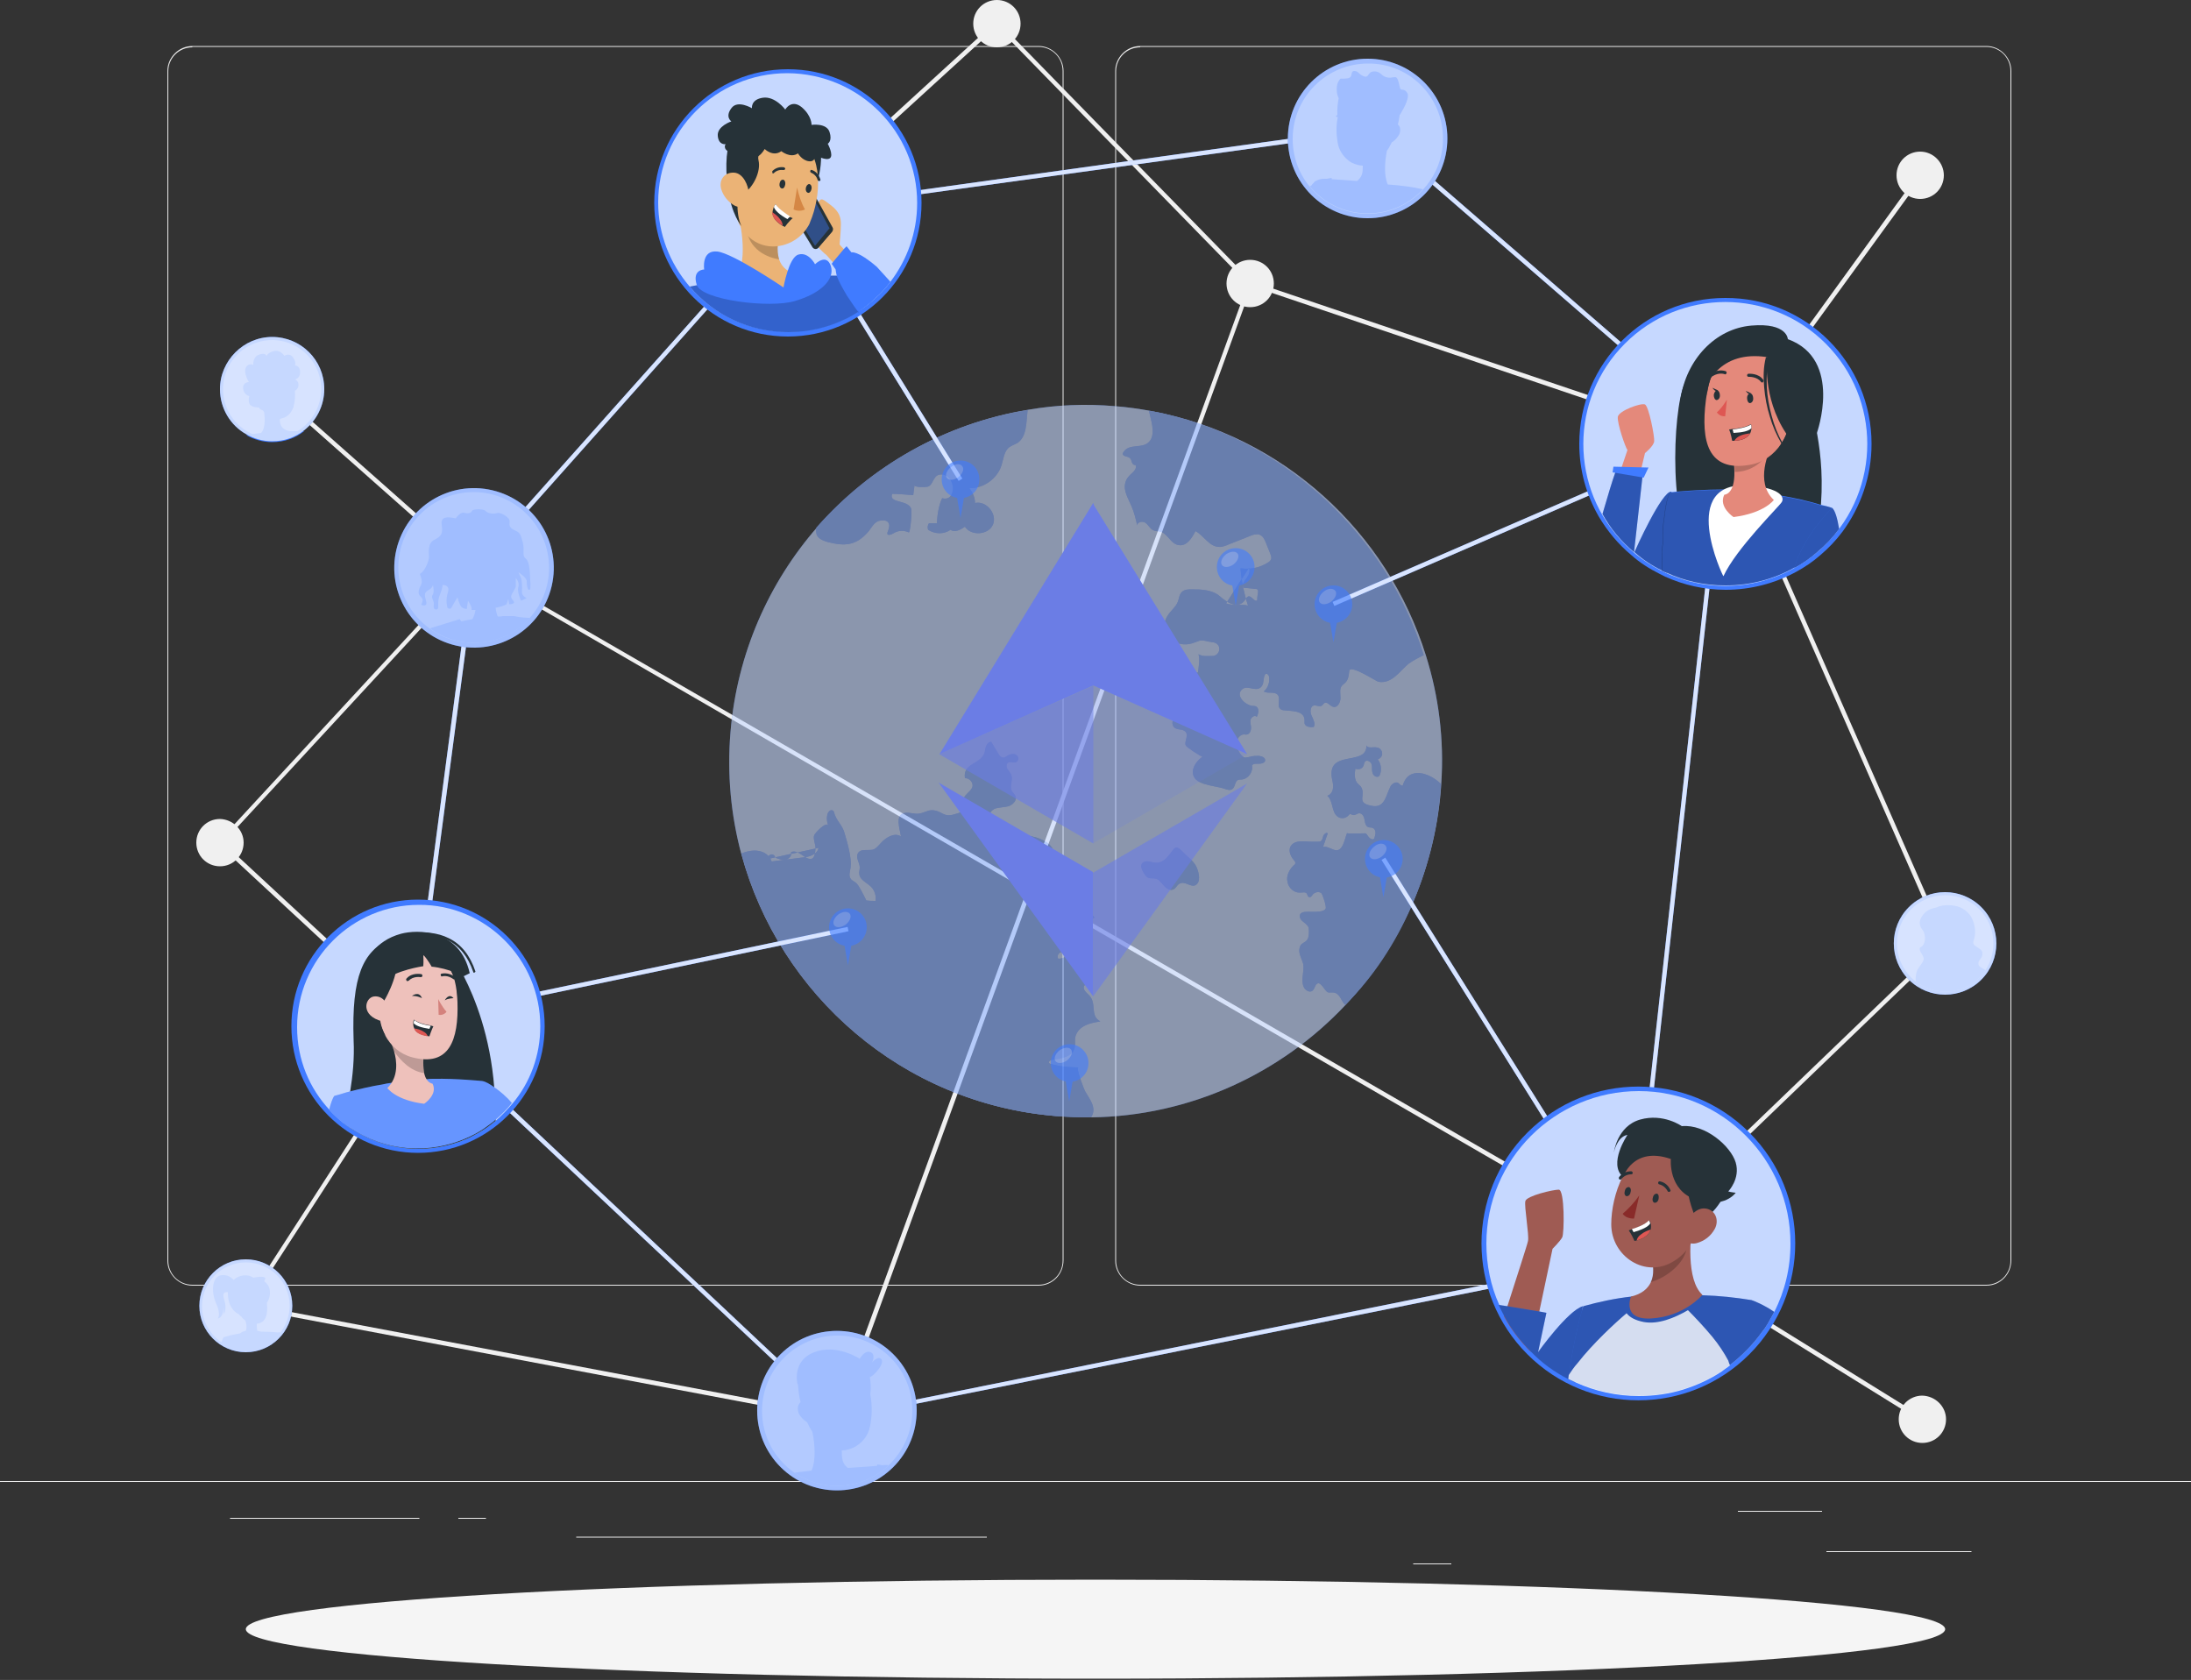 <svg width="343" height="263" viewBox="0 0 343 263" fill="none" xmlns="http://www.w3.org/2000/svg">
<rect x="0" y="0" width="343" height="263" fill="#333333" stroke="none"/>
<g clip-path="url(#clip0_32_143)">
<path d="M343 231.868H0V232.005H343V231.868Z" fill="#EBEBEB"/>
<path d="M308.631 242.844H285.924V242.981H308.631V242.844Z" fill="#EBEBEB"/>
<path d="M227.203 244.765H221.235V244.902H227.203V244.765Z" fill="#EBEBEB"/>
<path d="M285.239 236.533H272.067V236.67H285.239V236.533Z" fill="#EBEBEB"/>
<path d="M65.651 237.63H36.015V237.768H65.651V237.63Z" fill="#EBEBEB"/>
<path d="M76.076 237.63H71.755V237.768H76.076V237.63Z" fill="#EBEBEB"/>
<path d="M154.486 240.58H90.208V240.718H154.486V240.58Z" fill="#EBEBEB"/>
<path d="M162.583 201.272H30.116C27.99 201.272 26.206 199.489 26.206 197.362V11.113C26.206 8.987 27.99 7.203 30.116 7.203H162.583C164.709 7.203 166.493 8.987 166.493 11.113V197.294C166.493 199.489 164.778 201.272 162.583 201.272ZM30.116 7.409C28.058 7.409 26.343 9.055 26.343 11.182V197.362C26.343 199.42 27.99 201.135 30.116 201.135H162.583C164.641 201.135 166.356 199.489 166.356 197.362V11.113C166.356 9.055 164.709 7.34 162.583 7.34H30.116V7.409Z" fill="#EBEBEB"/>
<path d="M310.963 201.272H178.497C176.37 201.272 174.587 199.489 174.587 197.362V11.113C174.587 8.987 176.37 7.203 178.497 7.203H310.963C313.09 7.203 314.874 8.987 314.874 11.113V197.294C314.874 199.489 313.159 201.272 310.963 201.272ZM178.497 7.409C176.439 7.409 174.724 9.055 174.724 11.182V197.362C174.724 199.42 176.37 201.135 178.497 201.135H310.963C313.021 201.135 314.736 199.489 314.736 197.362V11.113C314.736 9.055 313.09 7.34 310.963 7.34H178.497V7.409Z" fill="#EBEBEB"/>
<path d="M270.215 69.903L195.579 44.659L195.51 44.59L156.065 4.185L124.44 33.065L123.96 32.585L156.065 3.224L195.922 44.041L270.01 69.08L300.331 27.234L300.948 27.646L270.215 69.903Z" fill="#F0F0F0"/>
<path d="M38.141 131.918C38.141 133.976 36.494 135.622 34.436 135.622C32.378 135.622 30.732 133.976 30.732 131.918C30.732 129.86 32.378 128.213 34.436 128.213C36.494 128.282 38.141 129.928 38.141 131.918Z" fill="#F0F0F0"/>
<path d="M159.77 3.704C159.77 5.762 158.123 7.409 156.065 7.409C154.007 7.409 152.361 5.762 152.361 3.704C152.361 1.646 154.007 0 156.065 0C158.123 0 159.77 1.646 159.77 3.704Z" fill="#F0F0F0"/>
<path d="M304.308 27.44C304.308 29.498 302.662 31.144 300.604 31.144C298.546 31.144 296.899 29.498 296.899 27.44C296.899 25.382 298.546 23.736 300.604 23.736C302.662 23.736 304.308 25.451 304.308 27.44Z" fill="#F0F0F0"/>
<path d="M304.651 222.195C304.651 224.253 303.005 225.9 300.947 225.9C298.889 225.9 297.243 224.253 297.243 222.195C297.243 220.137 298.889 218.491 300.947 218.491C303.005 218.56 304.651 220.206 304.651 222.195Z" fill="#F0F0F0"/>
<path d="M199.419 44.384C199.419 46.442 197.773 48.089 195.715 48.089C193.657 48.089 192.01 46.442 192.01 44.384C192.01 42.326 193.657 40.68 195.715 40.68C197.773 40.68 199.419 42.326 199.419 44.384Z" fill="#F0F0F0"/>
<path d="M131.3 222.333L130.957 222.264L38.416 204.771L38.553 204.085L130.82 221.509L195.441 44.247L196.059 44.453L131.3 222.333Z" fill="#F0F0F0"/>
<path d="M42.884 60.674L42.429 61.188L74.016 89.155L74.471 88.641L42.884 60.674Z" fill="#F0F0F0"/>
<path d="M300.811 222.538L255.055 194.138L256.016 193.864L304.104 147.627L269.804 69.629L270.422 69.355L304.927 147.764L304.722 147.97L256.564 194.275L301.154 221.921L300.811 222.538Z" fill="#F0F0F0"/>
<path d="M38.76 204.634L38.211 204.291L65.856 161.553L33.958 131.986L34.232 131.712L74.157 88.494L74.363 88.631L256.359 193.864L256.016 194.481L74.294 89.317L34.918 131.918L66.748 161.416L38.76 204.634Z" fill="#F0F0F0"/>
<path d="M171.499 262.806C244.961 262.806 304.514 259.336 304.514 255.055C304.514 250.773 244.961 247.303 171.499 247.303C98.036 247.303 38.483 250.773 38.483 255.055C38.483 259.336 98.036 262.806 171.499 262.806Z" fill="#F5F5F5"/>
<g opacity="0.6">
<path d="M165.326 174.724C167.179 174.861 169.031 174.93 170.814 174.93C186.318 174.724 200.518 168.07 210.602 157.368C218.972 148.519 224.46 136.857 225.557 123.754C225.557 123.411 225.626 123.068 225.626 122.725C226.106 115.728 225.214 108.937 223.225 102.625C217.188 83.28 200.861 68.188 180.213 64.347C178.36 64.004 176.44 63.729 174.587 63.592C169.923 63.181 165.395 63.386 161.005 64.141C147.971 66.267 136.377 72.922 127.939 82.526C120.393 91.169 115.386 102.282 114.357 114.63C113.808 121.216 114.425 127.664 116.072 133.77C122.04 155.722 141.248 172.735 165.326 174.724Z" fill="#407BFF"/>
<g opacity="0.7">
<path d="M165.326 174.724C167.179 174.861 169.031 174.93 170.814 174.93C186.318 174.724 200.518 168.07 210.602 157.368C218.972 148.519 224.46 136.857 225.557 123.754C225.557 123.411 225.626 123.068 225.626 122.725C226.106 115.728 225.214 108.937 223.225 102.625C217.188 83.28 200.861 68.188 180.213 64.347C178.36 64.004 176.44 63.729 174.587 63.592C169.923 63.181 165.395 63.386 161.005 64.141C147.971 66.267 136.377 72.922 127.939 82.526C120.393 91.169 115.386 102.282 114.357 114.63C113.808 121.216 114.425 127.664 116.072 133.77C122.04 155.722 141.248 172.735 165.326 174.724Z" fill="white"/>
</g>
<path d="M128.148 132.741C127.942 133.77 126.639 134.182 125.61 134.25C124.032 134.456 122.454 134.662 120.808 134.868C120.053 132.878 117.721 132.878 116.074 133.633C122.042 155.722 141.25 172.735 165.329 174.724C167.181 174.861 169.033 174.93 170.817 174.93C170.817 174.861 170.886 174.861 170.886 174.793C171.709 173.352 170.543 172.049 169.857 170.814C169.719 170.54 168.347 167.11 168.828 167.11C167.387 167.11 165.878 166.972 164.506 166.561C164.369 166.561 164.3 166.492 164.231 166.424C164.094 166.218 164.437 165.943 164.643 165.943C165.329 165.806 166.015 165.738 166.632 165.532C167.25 165.326 167.936 164.914 168.142 164.297C168.416 163.68 168.21 162.925 168.347 162.308C168.553 161.484 169.171 160.867 169.925 160.524C170.611 160.181 171.434 160.044 172.258 159.907C170.543 159.015 171.777 157.094 170.474 155.791C170.062 155.379 169.445 154.899 169.719 154.35C169.994 153.87 170.886 153.87 170.954 153.321C171.023 152.909 170.611 152.635 170.268 152.498C169.857 152.429 169.445 152.429 169.102 152.223C168.622 151.949 168.485 151.263 168.759 150.783C169.033 150.371 169.582 150.234 169.994 150.028C170.405 149.822 170.817 149.274 170.543 148.862C170.474 148.793 170.405 148.656 170.268 148.656C169.582 148.245 168.622 148.588 167.936 149.068C167.25 149.548 166.564 150.097 165.672 150.097C165.466 149.754 165.603 149.342 165.946 149.136C166.084 149.068 166.221 149.068 166.289 148.931C166.495 148.725 166.358 148.382 166.221 148.176C165.603 147.01 165.466 145.638 165.809 144.334C167.524 144.334 169.239 144.403 170.886 144.403C170.954 143.991 170.954 143.786 171.366 143.648C170.2 142.276 168.965 141.042 167.936 139.532C167.799 139.327 167.661 139.189 167.456 139.121C167.25 139.052 166.975 139.121 166.77 139.121C166.015 139.052 165.946 138.023 166.015 137.269C165.878 137.063 165.535 137.131 165.398 137.337C165.26 137.543 165.26 137.817 165.055 138.023C164.78 138.298 164.369 138.298 164.026 138.16C162.859 137.68 162.173 136.171 162.722 135.005C162.791 134.868 162.859 134.73 162.997 134.662C163.271 134.525 163.614 134.73 163.957 134.73C165.26 134.936 165.055 133.496 164.78 132.878C164.369 131.986 163.065 131.369 162.173 131.095C161.076 130.82 153.941 129.448 155.108 127.116C155.245 126.91 155.451 126.773 155.656 126.636C156.342 126.361 157.097 126.43 157.852 126.224C158.538 126.018 159.292 125.264 158.949 124.578C158.812 124.303 158.538 124.097 158.4 123.823C157.989 123.068 158.606 122.177 158.332 121.353C158.195 121.01 157.92 120.736 157.714 120.393C157.509 120.05 157.509 119.57 157.852 119.364C158.195 119.158 158.743 119.501 159.086 119.295C159.498 119.09 159.498 118.404 159.086 118.198C158.743 117.923 158.195 118.061 157.783 118.266C157.577 118.404 157.371 118.541 157.166 118.609C156.754 118.678 156.411 118.266 156.205 117.855C155.862 117.306 155.519 116.689 155.176 116.14C154.765 116.14 154.49 116.483 154.353 116.894C154.216 117.237 154.216 117.649 154.079 117.992C153.324 119.707 150.717 119.501 151.06 121.834C151.746 121.765 152.432 122.52 152.226 123.206C151.952 124.029 150.717 124.509 150.854 125.332C150.923 125.607 151.129 125.881 151.197 126.155C151.335 126.979 150.031 127.322 149.482 127.459C147.63 128.076 147.562 126.91 145.915 126.841C145.161 126.841 144.543 127.322 143.789 127.39C143.103 127.459 142.485 127.184 141.799 127.253C139.947 127.39 140.907 129.86 141.045 130.957C140.084 130.271 138.712 131.095 137.958 131.918C136.723 133.29 136.86 133.015 135.282 133.084C134.871 133.084 134.39 133.29 134.253 133.701C133.979 134.387 134.596 135.073 134.596 135.828C134.596 136.171 134.459 136.514 134.528 136.857C134.596 137.749 135.694 138.16 136.38 138.846C136.929 139.395 137.203 140.287 137.066 141.042C136.586 141.042 136.105 141.042 135.625 140.973C135.351 140.424 135.076 139.875 134.802 139.395C134.528 138.915 134.322 138.435 133.842 138.092C133.567 137.886 133.293 137.817 133.156 137.543C132.813 137.063 133.087 136.377 133.156 135.828C133.361 134.387 132.675 131.986 132.264 130.614C131.921 129.105 130.892 128.556 130.549 127.116C130.48 126.841 130.137 126.773 129.931 126.91C129.726 127.047 129.588 127.253 129.52 127.527C129.383 128.076 129.451 128.694 129.657 129.242C129.314 128.556 127.599 130.409 127.462 130.752C127.256 131.3 127.668 132.124 127.668 132.741C127.599 134.25 127.256 135.073 125.747 133.976C125.129 133.564 124.443 133.084 123.826 133.427C123.963 133.839 123.689 134.25 123.346 134.456C123.003 134.662 122.523 134.662 122.111 134.525C121.837 134.456 121.562 134.387 121.356 134.182C121.288 134.044 121.219 133.907 121.082 133.839C120.67 133.564 120.19 134.044 119.984 134.525" fill="#407BFF"/>
<path d="M195.514 88.906C195.788 89.386 195.514 90.003 195.171 90.484C194.828 90.964 194.416 91.444 194.553 91.993C195.239 92.061 195.857 92.13 196.543 92.198C196.68 92.198 196.817 92.198 196.886 92.336C196.954 92.404 196.954 92.541 196.954 92.679C196.886 93.09 196.817 93.502 196.817 93.982C196.405 94.325 195.994 93.296 195.445 93.365C195.239 93.433 195.102 93.639 194.965 93.845C193.867 95.56 192.015 94.257 190.986 93.365C189.82 92.336 188.105 92.267 186.596 92.267C186.047 92.267 185.429 92.267 185.018 92.679C184.606 93.09 184.606 93.639 184.4 94.188C184.057 95.08 183.234 95.629 182.754 96.452C181.039 99.333 184.126 101.528 186.664 100.705C187.968 100.293 187.762 100.088 189.134 100.431C189.683 100.568 190.369 100.431 190.78 101.117C191.123 101.803 190.643 102.694 189.82 102.694C189.065 102.694 188.311 102.832 187.625 102.42C187.899 103.312 187.625 104.341 187.556 105.301C186.664 105.095 185.841 106.193 186.184 107.016C186.596 107.016 187.213 107.153 187.144 107.634C187.144 107.771 187.076 107.908 187.007 107.977C186.733 108.388 186.321 108.8 186.047 109.28C185.635 109.966 185.635 112.161 184.606 112.367C184.4 112.436 184.263 112.367 184.057 112.436C183.714 112.573 183.44 112.984 183.577 113.396C183.646 113.808 183.989 114.082 184.4 114.151C184.675 114.219 184.949 114.219 185.155 114.288C186.458 114.768 185.292 116.071 185.635 116.689C185.772 117.032 187.968 118.404 188.242 118.472C187.487 119.021 186.801 119.844 186.733 120.805C186.733 121.902 187.487 122.383 188.516 122.726C189.614 123.069 190.917 123.206 191.672 123.48C192.084 123.617 192.632 123.823 192.975 123.48C193.387 123.137 193.318 122.314 193.799 122.108C193.936 122.04 194.142 122.04 194.347 122.04C195.376 121.971 196.2 120.873 195.994 119.844C196.2 119.501 196.68 119.57 197.091 119.57C197.503 119.57 197.983 119.433 198.052 119.09C198.12 118.61 197.572 118.404 197.091 118.335C196.611 118.335 196.2 118.335 195.719 118.472C195.376 118.541 195.033 118.678 194.69 118.541C194.485 118.404 194.279 118.198 194.142 117.992C193.799 117.443 193.524 116.826 193.593 116.209C193.661 115.591 194.142 114.974 194.759 114.974C194.896 114.974 195.102 115.042 195.239 114.974C195.651 114.905 195.857 114.356 195.857 113.945C195.857 113.533 195.651 113.053 195.788 112.641C195.925 112.23 196.474 111.887 196.748 112.23C197.023 111.681 197.16 110.858 196.611 110.583C196.405 110.515 196.268 110.515 196.062 110.515C194.896 110.378 193.25 108.8 194.553 107.839C195.445 107.222 196.817 108.525 197.572 107.359C197.915 106.81 197.709 105.987 198.12 105.507C198.326 105.37 198.601 105.644 198.669 105.919C198.806 106.742 198.532 107.702 197.846 108.251C198.532 108.663 199.561 108.182 200.041 108.8C200.521 109.417 199.835 110.515 200.453 110.995C200.59 111.132 200.864 111.201 201.07 111.201C202.168 111.338 204.157 111.201 204.226 112.71C204.226 112.916 204.226 113.122 204.226 113.259C204.363 113.808 205.118 113.876 205.666 113.808C205.941 113.259 205.598 112.641 205.323 112.024C205.049 111.475 205.118 110.583 205.666 110.446C206.078 110.378 206.627 110.721 206.97 110.446C207.107 110.309 207.244 110.103 207.381 110.035C207.793 109.829 208.205 110.515 208.685 110.652C209.371 110.858 209.851 109.966 209.851 109.28C209.851 108.594 209.645 107.771 210.125 107.291C210.263 107.153 210.468 107.016 210.606 106.879C211.086 106.399 211.154 105.713 211.223 105.027C211.36 103.929 215.545 106.742 215.819 106.742C217.877 107.085 219.112 105.095 220.484 103.929C221.239 103.38 222.062 102.969 222.885 102.557C217.123 83.966 201.482 69.286 182.48 64.827C181.656 64.621 180.765 64.415 179.873 64.347C180.147 65.65 180.902 67.708 180.079 68.943C178.981 70.521 176.649 69.149 175.757 71.001C175.757 71.481 176.511 71.413 176.854 71.687C177.06 71.824 177.129 72.167 177.197 72.373C177.266 72.647 177.54 72.853 177.746 72.785C178.021 73.196 177.609 73.745 177.197 74.088C176.717 74.5 176.306 74.98 176.168 75.597C175.825 76.832 176.649 78.067 177.129 79.233C177.54 80.194 177.815 81.222 178.021 82.251C178.021 81.771 178.707 81.566 179.187 81.771C179.598 81.977 179.873 82.457 180.216 82.8C180.833 83.349 181.588 83.006 182.205 83.486C183.028 84.104 183.509 85.201 184.538 85.338C185.772 85.544 186.596 84.241 187.144 83.143C188.448 83.829 189.271 85.544 190.78 85.613C191.329 85.681 191.946 85.407 192.427 85.201C193.524 84.79 194.622 84.309 195.719 83.898C196.2 83.692 196.68 83.555 197.16 83.692C197.709 83.898 197.983 84.447 198.189 84.996C198.395 85.544 198.669 86.162 198.875 86.71C198.944 86.916 199.081 87.191 199.012 87.465C198.944 87.74 198.738 87.945 198.463 88.082C197.229 88.906 195.651 89.18 194.21 88.974C194.347 90.964 194.759 92.953 195.376 94.805C194.279 94.531 192.975 94.874 191.946 94.462" fill="#407BFF"/>
<path d="M182.754 134.182C182.342 134.662 181.725 135.073 181.039 135.073C180.627 135.073 180.284 134.936 179.873 134.868C179.461 134.799 178.981 134.868 178.775 135.211C178.501 135.622 178.775 136.171 179.05 136.651C179.255 136.994 179.53 137.406 179.941 137.474C180.216 137.543 180.559 137.474 180.833 137.543C181.451 137.612 181.794 138.229 182.205 138.641C182.617 139.121 183.234 139.532 183.783 139.189C184.126 138.984 184.263 138.572 184.606 138.366C185.429 137.817 186.458 138.984 187.144 138.572C188.036 138.092 187.693 136.651 187.35 135.828C187.007 135.005 186.253 134.387 185.567 133.77C183.852 131.986 184.126 132.604 182.754 134.182Z" fill="#407BFF"/>
<path d="M210.606 157.3C219.387 148.588 224.532 135.965 225.492 123.754C225.492 123.411 225.561 123.068 225.561 122.725C223.846 121.01 220.484 119.844 219.593 123C219.25 123 219.181 122.794 218.907 122.588C218.495 122.314 217.878 122.725 217.672 123.137C216.917 124.646 216.78 126.567 214.722 126.155C212.184 125.675 213.899 124.578 213.076 123.206C212.938 123 212.733 122.863 212.595 122.725C211.978 122.108 212.047 121.148 212.184 120.324C212.664 120.599 213.35 120.324 213.487 119.776C213.556 119.57 213.556 119.364 213.693 119.227C213.967 118.884 214.585 119.227 214.722 119.638C214.859 120.05 214.722 120.53 214.859 120.942C214.928 121.353 215.408 121.765 215.82 121.559C215.957 121.491 216.025 121.285 216.094 121.079C216.3 120.324 216.163 119.501 215.682 118.884C216.094 118.747 216.437 118.335 216.368 117.923C216.368 117.512 216.025 117.1 215.614 117.032C214.996 116.894 214.105 117.237 213.899 116.689C213.967 117.169 213.762 117.718 213.35 118.061C211.704 119.227 208.068 118.198 208.479 121.628C208.548 122.177 208.754 122.725 208.685 123.274C208.685 123.823 208.342 124.44 207.793 124.578C208.754 125.401 208.411 127.184 209.44 127.87C209.92 128.213 210.675 128.145 211.086 127.665C211.155 127.596 211.223 127.527 211.292 127.459C211.498 127.39 211.635 127.596 211.841 127.596C212.184 127.665 212.458 127.322 212.801 127.322C213.281 127.322 213.556 127.87 213.624 128.351C213.693 128.831 213.83 129.448 214.31 129.517C214.448 129.585 214.653 129.517 214.791 129.585C215.134 129.654 215.339 129.997 215.339 130.34C215.339 130.683 215.202 131.026 215.134 131.3C214.928 131.506 214.585 131.369 214.379 131.163C214.173 130.957 214.036 130.683 213.83 130.477C213.693 130.409 210.812 130.614 210.88 130.409C210.469 131.438 210.194 133.633 208.754 133.015C208.205 132.81 207.656 132.467 207.107 132.604C207.382 131.918 207.588 131.163 207.862 130.477C207.656 130.271 207.313 130.546 207.176 130.82C207.107 131.095 207.039 131.438 206.833 131.643C206.696 131.781 206.421 131.781 206.216 131.781C205.53 131.781 204.844 131.781 204.226 131.712C203.472 131.712 202.648 131.712 202.168 132.329C201.619 132.947 201.962 133.976 202.511 134.593C202.648 134.73 202.786 134.936 202.786 135.073C202.786 135.279 202.648 135.416 202.511 135.485C201.825 136.171 201.345 137.131 201.551 138.023C201.688 138.984 202.58 139.807 203.54 139.738C203.883 139.738 204.363 139.601 204.569 139.875C204.706 140.081 204.706 140.356 204.912 140.424C205.187 140.561 205.392 140.218 205.53 140.013C205.873 139.67 206.421 139.532 206.833 139.807C207.039 139.944 207.725 142.002 207.519 142.276C207.107 142.962 205.187 142.688 204.432 142.757C204.158 142.757 203.815 142.825 203.609 143.031C203.334 143.374 203.54 143.923 203.883 144.197C204.226 144.472 204.638 144.746 204.844 145.158C204.912 145.432 204.912 145.706 204.912 145.912C204.912 146.461 204.844 147.01 204.432 147.353C204.226 147.49 204.02 147.627 203.815 147.764C203.403 148.107 203.334 148.793 203.472 149.342C203.609 149.891 203.883 150.371 204.02 150.92C204.226 152.086 203.609 153.39 204.089 154.487C204.295 155.036 205.049 155.448 205.461 155.105C205.873 154.762 205.873 154.007 206.353 153.938C206.833 153.87 207.45 155.105 207.793 155.31C208.136 155.516 208.754 155.173 209.303 155.585C209.989 156.134 210.057 156.888 210.606 157.3Z" fill="#407BFF"/>
<path d="M136.105 83.006C136.586 82.389 136.929 81.634 137.82 81.497C139.055 81.291 139.535 81.977 138.987 83.212C138.918 83.349 138.918 83.418 138.918 83.555C138.987 83.898 139.535 83.692 139.878 83.486C140.633 83.006 141.525 83.006 142.279 83.349C142.485 83.418 142.828 79.988 142.622 79.576C142.005 78.204 139.055 78.821 139.673 77.312C140.77 77.312 141.868 77.449 142.965 77.518C143.034 76.969 143.103 76.489 143.171 75.94C143.103 76.352 145.161 76.283 145.366 76.146C146.258 75.666 146.052 74.088 147.63 74.294C149.688 74.637 149.757 78.616 147.493 77.998C146.944 79.164 146.738 80.605 146.67 81.908C146.258 81.908 145.847 81.908 145.435 81.908C145.229 82.183 145.161 82.594 145.298 82.937C146.327 83.623 147.767 83.692 148.796 82.937C149.482 83.418 150.374 82.937 151.06 82.457C152.021 83.966 154.765 83.761 155.451 82.114C156.137 80.468 154.422 78.341 152.638 78.753C152.638 77.93 152.295 77.106 151.746 76.42C153.941 76.489 156.068 74.98 156.754 72.922C157.097 71.893 157.166 70.589 158.057 69.972C158.469 69.698 158.949 69.56 159.361 69.286C160.253 68.669 160.527 67.502 160.664 66.405C160.733 65.65 160.801 64.964 160.87 64.21C147.836 66.336 136.243 72.99 127.805 82.594C127.736 83.006 127.736 83.349 127.873 83.761C128.148 84.378 128.902 84.652 129.588 84.858C132.264 85.544 133.979 85.407 135.831 83.349C136.037 83.075 136.105 83.075 136.105 83.006Z" fill="#407BFF"/>
<g opacity="0.4">
<path d="M128.148 132.741C127.942 133.77 126.639 134.182 125.61 134.25C124.032 134.456 122.454 134.662 120.808 134.868C120.053 132.878 117.721 132.878 116.074 133.633C122.042 155.722 141.25 172.735 165.329 174.724C167.181 174.861 169.033 174.93 170.817 174.93C170.817 174.861 170.886 174.861 170.886 174.793C171.709 173.352 170.543 172.049 169.857 170.814C169.719 170.54 168.347 167.11 168.828 167.11C167.387 167.11 165.878 166.972 164.506 166.561C164.369 166.561 164.3 166.492 164.231 166.424C164.094 166.218 164.437 165.943 164.643 165.943C165.329 165.806 166.015 165.738 166.632 165.532C167.25 165.326 167.936 164.914 168.142 164.297C168.416 163.68 168.21 162.925 168.347 162.308C168.553 161.484 169.171 160.867 169.925 160.524C170.611 160.181 171.434 160.044 172.258 159.907C170.543 159.015 171.777 157.094 170.474 155.791C170.062 155.379 169.445 154.899 169.719 154.35C169.994 153.87 170.886 153.87 170.954 153.321C171.023 152.909 170.611 152.635 170.268 152.498C169.857 152.429 169.445 152.429 169.102 152.223C168.622 151.949 168.485 151.263 168.759 150.783C169.033 150.371 169.582 150.234 169.994 150.028C170.405 149.822 170.817 149.274 170.543 148.862C170.474 148.793 170.405 148.656 170.268 148.656C169.582 148.245 168.622 148.588 167.936 149.068C167.25 149.548 166.564 150.097 165.672 150.097C165.466 149.754 165.603 149.342 165.946 149.136C166.084 149.068 166.221 149.068 166.289 148.931C166.495 148.725 166.358 148.382 166.221 148.176C165.603 147.01 165.466 145.638 165.809 144.334C167.524 144.334 169.239 144.403 170.886 144.403C170.954 143.991 170.954 143.786 171.366 143.648C170.2 142.276 168.965 141.042 167.936 139.532C167.799 139.327 167.661 139.189 167.456 139.121C167.25 139.052 166.975 139.121 166.77 139.121C166.015 139.052 165.946 138.023 166.015 137.269C165.878 137.063 165.535 137.131 165.398 137.337C165.26 137.543 165.26 137.817 165.055 138.023C164.78 138.298 164.369 138.298 164.026 138.16C162.859 137.68 162.173 136.171 162.722 135.005C162.791 134.868 162.859 134.73 162.997 134.662C163.271 134.525 163.614 134.73 163.957 134.73C165.26 134.936 165.055 133.496 164.78 132.878C164.369 131.986 163.065 131.369 162.173 131.095C161.076 130.82 153.941 129.448 155.108 127.116C155.245 126.91 155.451 126.773 155.656 126.636C156.342 126.361 157.097 126.43 157.852 126.224C158.538 126.018 159.292 125.264 158.949 124.578C158.812 124.303 158.538 124.097 158.4 123.823C157.989 123.068 158.606 122.177 158.332 121.353C158.195 121.01 157.92 120.736 157.714 120.393C157.509 120.05 157.509 119.57 157.852 119.364C158.195 119.158 158.743 119.501 159.086 119.295C159.498 119.09 159.498 118.404 159.086 118.198C158.743 117.923 158.195 118.061 157.783 118.266C157.577 118.404 157.371 118.541 157.166 118.609C156.754 118.678 156.411 118.266 156.205 117.855C155.862 117.306 155.519 116.689 155.176 116.14C154.765 116.14 154.49 116.483 154.353 116.894C154.216 117.237 154.216 117.649 154.079 117.992C153.324 119.707 150.717 119.501 151.06 121.834C151.746 121.765 152.432 122.52 152.226 123.206C151.952 124.029 150.717 124.509 150.854 125.332C150.923 125.607 151.129 125.881 151.197 126.155C151.335 126.979 150.031 127.322 149.482 127.459C147.63 128.076 147.562 126.91 145.915 126.841C145.161 126.841 144.543 127.322 143.789 127.39C143.103 127.459 142.485 127.184 141.799 127.253C139.947 127.39 140.907 129.86 141.045 130.957C140.084 130.271 138.712 131.095 137.958 131.918C136.723 133.29 136.86 133.015 135.282 133.084C134.871 133.084 134.39 133.29 134.253 133.701C133.979 134.387 134.596 135.073 134.596 135.828C134.596 136.171 134.459 136.514 134.528 136.857C134.596 137.749 135.694 138.16 136.38 138.846C136.929 139.395 137.203 140.287 137.066 141.042C136.586 141.042 136.105 141.042 135.625 140.973C135.351 140.424 135.076 139.875 134.802 139.395C134.528 138.915 134.322 138.435 133.842 138.092C133.567 137.886 133.293 137.817 133.156 137.543C132.813 137.063 133.087 136.377 133.156 135.828C133.361 134.387 132.675 131.986 132.264 130.614C131.921 129.105 130.892 128.556 130.549 127.116C130.48 126.841 130.137 126.773 129.931 126.91C129.726 127.047 129.588 127.253 129.52 127.527C129.383 128.076 129.451 128.694 129.657 129.242C129.314 128.556 127.599 130.409 127.462 130.752C127.256 131.3 127.668 132.124 127.668 132.741C127.599 134.25 127.256 135.073 125.747 133.976C125.129 133.564 124.443 133.084 123.826 133.427C123.963 133.839 123.689 134.25 123.346 134.456C123.003 134.662 122.523 134.662 122.111 134.525C121.837 134.456 121.562 134.387 121.356 134.182C121.288 134.044 121.219 133.907 121.082 133.839C120.67 133.564 120.19 134.044 119.984 134.525" fill="white"/>
<path d="M195.514 88.906C195.788 89.386 195.514 90.003 195.171 90.484C194.828 90.964 194.416 91.444 194.553 91.993C195.239 92.061 195.857 92.13 196.543 92.198C196.68 92.198 196.817 92.198 196.886 92.336C196.954 92.404 196.954 92.541 196.954 92.679C196.886 93.09 196.817 93.502 196.817 93.982C196.405 94.325 195.994 93.296 195.445 93.365C195.239 93.433 195.102 93.639 194.965 93.845C193.867 95.56 192.015 94.257 190.986 93.365C189.82 92.336 188.105 92.267 186.596 92.267C186.047 92.267 185.429 92.267 185.018 92.679C184.606 93.09 184.606 93.639 184.4 94.188C184.057 95.08 183.234 95.629 182.754 96.452C181.039 99.333 184.126 101.528 186.664 100.705C187.968 100.293 187.762 100.088 189.134 100.431C189.683 100.568 190.369 100.431 190.78 101.117C191.123 101.803 190.643 102.694 189.82 102.694C189.065 102.694 188.311 102.832 187.625 102.42C187.899 103.312 187.625 104.341 187.556 105.301C186.664 105.095 185.841 106.193 186.184 107.016C186.596 107.016 187.213 107.153 187.144 107.634C187.144 107.771 187.076 107.908 187.007 107.977C186.733 108.388 186.321 108.8 186.047 109.28C185.635 109.966 185.635 112.161 184.606 112.367C184.4 112.436 184.263 112.367 184.057 112.436C183.714 112.573 183.44 112.984 183.577 113.396C183.646 113.808 183.989 114.082 184.4 114.151C184.675 114.219 184.949 114.219 185.155 114.288C186.458 114.768 185.292 116.071 185.635 116.689C185.772 117.032 187.968 118.404 188.242 118.472C187.487 119.021 186.801 119.844 186.733 120.805C186.733 121.902 187.487 122.383 188.516 122.726C189.614 123.069 190.917 123.206 191.672 123.48C192.084 123.617 192.632 123.823 192.975 123.48C193.387 123.137 193.318 122.314 193.799 122.108C193.936 122.04 194.142 122.04 194.347 122.04C195.376 121.971 196.2 120.873 195.994 119.844C196.2 119.501 196.68 119.57 197.091 119.57C197.503 119.57 197.983 119.433 198.052 119.09C198.12 118.61 197.572 118.404 197.091 118.335C196.611 118.335 196.2 118.335 195.719 118.472C195.376 118.541 195.033 118.678 194.69 118.541C194.485 118.404 194.279 118.198 194.142 117.992C193.799 117.443 193.524 116.826 193.593 116.209C193.661 115.591 194.142 114.974 194.759 114.974C194.896 114.974 195.102 115.042 195.239 114.974C195.651 114.905 195.857 114.356 195.857 113.945C195.857 113.533 195.651 113.053 195.788 112.641C195.925 112.23 196.474 111.887 196.748 112.23C197.023 111.681 197.16 110.858 196.611 110.583C196.405 110.515 196.268 110.515 196.062 110.515C194.896 110.378 193.25 108.8 194.553 107.839C195.445 107.222 196.817 108.525 197.572 107.359C197.915 106.81 197.709 105.987 198.12 105.507C198.326 105.37 198.601 105.644 198.669 105.919C198.806 106.742 198.532 107.702 197.846 108.251C198.532 108.663 199.561 108.182 200.041 108.8C200.521 109.417 199.835 110.515 200.453 110.995C200.59 111.132 200.864 111.201 201.07 111.201C202.168 111.338 204.157 111.201 204.226 112.71C204.226 112.916 204.226 113.122 204.226 113.259C204.363 113.808 205.118 113.876 205.666 113.808C205.941 113.259 205.598 112.641 205.323 112.024C205.049 111.475 205.118 110.583 205.666 110.446C206.078 110.378 206.627 110.721 206.97 110.446C207.107 110.309 207.244 110.103 207.381 110.035C207.793 109.829 208.205 110.515 208.685 110.652C209.371 110.858 209.851 109.966 209.851 109.28C209.851 108.594 209.645 107.771 210.125 107.291C210.263 107.153 210.468 107.016 210.606 106.879C211.086 106.399 211.154 105.713 211.223 105.027C211.36 103.929 215.545 106.742 215.819 106.742C217.877 107.085 219.112 105.095 220.484 103.929C221.239 103.38 222.062 102.969 222.885 102.557C217.123 83.966 201.482 69.286 182.48 64.827C181.656 64.621 180.765 64.415 179.873 64.347C180.147 65.65 180.902 67.708 180.079 68.943C178.981 70.521 176.649 69.149 175.757 71.001C175.757 71.481 176.511 71.413 176.854 71.687C177.06 71.824 177.129 72.167 177.197 72.373C177.266 72.647 177.54 72.853 177.746 72.785C178.021 73.196 177.609 73.745 177.197 74.088C176.717 74.5 176.306 74.98 176.168 75.597C175.825 76.832 176.649 78.067 177.129 79.233C177.54 80.194 177.815 81.222 178.021 82.251C178.021 81.771 178.707 81.566 179.187 81.771C179.598 81.977 179.873 82.457 180.216 82.8C180.833 83.349 181.588 83.006 182.205 83.486C183.028 84.104 183.509 85.201 184.538 85.338C185.772 85.544 186.596 84.241 187.144 83.143C188.448 83.829 189.271 85.544 190.78 85.613C191.329 85.681 191.946 85.407 192.427 85.201C193.524 84.79 194.622 84.309 195.719 83.898C196.2 83.692 196.68 83.555 197.16 83.692C197.709 83.898 197.983 84.447 198.189 84.996C198.395 85.544 198.669 86.162 198.875 86.71C198.944 86.916 199.081 87.191 199.012 87.465C198.944 87.74 198.738 87.945 198.463 88.082C197.229 88.906 195.651 89.18 194.21 88.974C194.347 90.964 194.759 92.953 195.376 94.805C194.279 94.531 192.975 94.874 191.946 94.462" fill="white"/>
<path d="M182.754 134.182C182.342 134.662 181.725 135.073 181.039 135.073C180.627 135.073 180.284 134.936 179.873 134.868C179.461 134.799 178.981 134.868 178.775 135.211C178.501 135.622 178.775 136.171 179.05 136.651C179.255 136.994 179.53 137.406 179.941 137.474C180.216 137.543 180.559 137.474 180.833 137.543C181.451 137.612 181.794 138.229 182.205 138.641C182.617 139.121 183.234 139.532 183.783 139.189C184.126 138.984 184.263 138.572 184.606 138.366C185.429 137.817 186.458 138.984 187.144 138.572C188.036 138.092 187.693 136.651 187.35 135.828C187.007 135.005 186.253 134.387 185.567 133.77C183.852 131.986 184.126 132.604 182.754 134.182Z" fill="white"/>
<path d="M210.606 157.3C219.387 148.588 224.532 135.965 225.492 123.754C225.492 123.411 225.561 123.068 225.561 122.725C223.846 121.01 220.484 119.844 219.593 123C219.25 123 219.181 122.794 218.907 122.588C218.495 122.314 217.878 122.725 217.672 123.137C216.917 124.646 216.78 126.567 214.722 126.155C212.184 125.675 213.899 124.578 213.076 123.206C212.938 123 212.733 122.863 212.595 122.725C211.978 122.108 212.047 121.148 212.184 120.324C212.664 120.599 213.35 120.324 213.487 119.776C213.556 119.57 213.556 119.364 213.693 119.227C213.967 118.884 214.585 119.227 214.722 119.638C214.859 120.05 214.722 120.53 214.859 120.942C214.928 121.353 215.408 121.765 215.82 121.559C215.957 121.491 216.025 121.285 216.094 121.079C216.3 120.324 216.163 119.501 215.682 118.884C216.094 118.747 216.437 118.335 216.368 117.923C216.368 117.512 216.025 117.1 215.614 117.032C214.996 116.894 214.105 117.237 213.899 116.689C213.967 117.169 213.762 117.718 213.35 118.061C211.704 119.227 208.068 118.198 208.479 121.628C208.548 122.177 208.754 122.725 208.685 123.274C208.685 123.823 208.342 124.44 207.793 124.578C208.754 125.401 208.411 127.184 209.44 127.87C209.92 128.213 210.675 128.145 211.086 127.665C211.155 127.596 211.223 127.527 211.292 127.459C211.498 127.39 211.635 127.596 211.841 127.596C212.184 127.665 212.458 127.322 212.801 127.322C213.281 127.322 213.556 127.87 213.624 128.351C213.693 128.831 213.83 129.448 214.31 129.517C214.448 129.585 214.653 129.517 214.791 129.585C215.134 129.654 215.339 129.997 215.339 130.34C215.339 130.683 215.202 131.026 215.134 131.3C214.928 131.506 214.585 131.369 214.379 131.163C214.173 130.957 214.036 130.683 213.83 130.477C213.693 130.409 210.812 130.614 210.88 130.409C210.469 131.438 210.194 133.633 208.754 133.015C208.205 132.81 207.656 132.467 207.107 132.604C207.382 131.918 207.588 131.163 207.862 130.477C207.656 130.271 207.313 130.546 207.176 130.82C207.107 131.095 207.039 131.438 206.833 131.643C206.696 131.781 206.421 131.781 206.216 131.781C205.53 131.781 204.844 131.781 204.226 131.712C203.472 131.712 202.648 131.712 202.168 132.329C201.619 132.947 201.962 133.976 202.511 134.593C202.648 134.73 202.786 134.936 202.786 135.073C202.786 135.279 202.648 135.416 202.511 135.485C201.825 136.171 201.345 137.131 201.551 138.023C201.688 138.984 202.58 139.807 203.54 139.738C203.883 139.738 204.363 139.601 204.569 139.875C204.706 140.081 204.706 140.356 204.912 140.424C205.187 140.561 205.392 140.218 205.53 140.013C205.873 139.67 206.421 139.532 206.833 139.807C207.039 139.944 207.725 142.002 207.519 142.276C207.107 142.962 205.187 142.688 204.432 142.757C204.158 142.757 203.815 142.825 203.609 143.031C203.334 143.374 203.54 143.923 203.883 144.197C204.226 144.472 204.638 144.746 204.844 145.158C204.912 145.432 204.912 145.706 204.912 145.912C204.912 146.461 204.844 147.01 204.432 147.353C204.226 147.49 204.02 147.627 203.815 147.764C203.403 148.107 203.334 148.793 203.472 149.342C203.609 149.891 203.883 150.371 204.02 150.92C204.226 152.086 203.609 153.39 204.089 154.487C204.295 155.036 205.049 155.448 205.461 155.105C205.873 154.762 205.873 154.007 206.353 153.938C206.833 153.87 207.45 155.105 207.793 155.31C208.136 155.516 208.754 155.173 209.303 155.585C209.989 156.134 210.057 156.888 210.606 157.3Z" fill="white"/>
<path d="M136.105 83.006C136.586 82.389 136.929 81.634 137.82 81.497C139.055 81.291 139.535 81.977 138.987 83.212C138.918 83.349 138.918 83.418 138.918 83.555C138.987 83.898 139.535 83.692 139.878 83.486C140.633 83.006 141.525 83.006 142.279 83.349C142.485 83.418 142.828 79.988 142.622 79.576C142.005 78.204 139.055 78.821 139.673 77.312C140.77 77.312 141.868 77.449 142.965 77.518C143.034 76.969 143.103 76.489 143.171 75.94C143.103 76.352 145.161 76.283 145.366 76.146C146.258 75.666 146.052 74.088 147.63 74.294C149.688 74.637 149.757 78.616 147.493 77.998C146.944 79.164 146.738 80.605 146.67 81.908C146.258 81.908 145.847 81.908 145.435 81.908C145.229 82.183 145.161 82.594 145.298 82.937C146.327 83.623 147.767 83.692 148.796 82.937C149.482 83.418 150.374 82.937 151.06 82.457C152.021 83.966 154.765 83.761 155.451 82.114C156.137 80.468 154.422 78.341 152.638 78.753C152.638 77.93 152.295 77.106 151.746 76.42C153.941 76.489 156.068 74.98 156.754 72.922C157.097 71.893 157.166 70.589 158.057 69.972C158.469 69.698 158.949 69.56 159.361 69.286C160.253 68.669 160.527 67.502 160.664 66.405C160.733 65.65 160.801 64.964 160.87 64.21C147.836 66.336 136.243 72.99 127.805 82.594C127.736 83.006 127.736 83.349 127.873 83.761C128.148 84.378 128.902 84.652 129.588 84.858C132.264 85.544 133.979 85.407 135.831 83.349C136.037 83.075 136.105 83.075 136.105 83.006Z" fill="white"/>
</g>
</g>
<path d="M34.436 60.917C34.436 63.935 36.082 66.61 38.552 67.982C39.718 68.668 41.159 69.08 42.599 69.08C44.52 69.08 46.235 68.463 47.607 67.365C49.528 65.856 50.763 63.523 50.763 60.917C50.763 56.389 47.127 52.753 42.599 52.753C38.14 52.753 34.436 56.458 34.436 60.917Z" fill="#407BFF"/>
<path opacity="0.3" d="M43.827 68.506C48.016 67.826 50.86 63.879 50.18 59.691C49.501 55.502 45.554 52.658 41.365 53.338C37.177 54.017 34.332 57.964 35.012 62.153C35.692 66.341 39.639 69.186 43.827 68.506Z" fill="white"/>
<path d="M38.07 60.848C38.139 61.808 39.031 62.014 39.031 62.014C39.031 62.014 38.825 62.563 39.031 63.18C39.236 63.798 40.54 63.798 40.54 63.798C40.54 63.798 40.677 64.141 41.089 64.209C41.089 64.278 41.157 64.278 41.157 64.278C41.226 64.347 41.294 64.415 41.363 64.552C41.5 65.787 41.5 67.091 40.883 67.776C40.334 67.845 39.854 67.914 39.305 67.982C39.031 68.051 38.825 68.051 38.55 68.12C39.717 68.805 41.157 69.217 42.598 69.217C44.519 69.217 46.234 68.6 47.606 67.502C47.4 67.502 47.125 67.502 46.851 67.502C46.439 67.502 45.959 67.502 45.41 67.502C44.519 67.365 44.107 66.953 43.901 66.404C43.833 66.13 43.764 65.856 43.833 65.581C44.038 65.513 44.313 65.444 44.519 65.376C45.136 65.101 45.616 64.552 45.891 63.866C45.959 63.798 45.959 63.66 45.959 63.592C46.165 62.906 46.234 62.014 46.165 61.191C46.371 61.054 46.645 60.848 46.714 60.436C46.851 59.613 46.165 59.407 46.165 59.407C46.165 59.407 46.988 59.27 46.988 58.241C46.988 57.212 46.165 57.212 46.165 57.212C46.165 57.212 46.439 56.8 45.891 55.977C45.342 55.154 44.519 55.703 44.519 55.703C44.519 55.703 43.901 54.742 42.941 54.948C41.912 55.154 41.706 55.772 41.706 55.772C41.706 55.772 41.706 55.154 40.608 55.497C39.511 55.84 39.648 57.144 39.648 57.144C39.648 57.144 38.893 56.732 38.482 57.555C38.07 58.378 38.962 59.819 38.962 59.819C38.962 59.819 37.933 59.819 38.07 60.848Z" fill="#407BFF"/>
<path opacity="0.7" d="M34.436 60.917C34.436 63.935 36.082 66.61 38.552 67.982C39.718 68.668 41.159 69.08 42.599 69.08C44.52 69.08 46.235 68.463 47.607 67.365C49.528 65.856 50.763 63.523 50.763 60.917C50.763 56.389 47.127 52.753 42.599 52.753C38.14 52.753 34.436 56.458 34.436 60.917Z" fill="white"/>
<path d="M38.483 211.699C42.499 211.699 45.755 208.444 45.755 204.428C45.755 200.412 42.499 197.156 38.483 197.156C34.468 197.156 31.212 200.412 31.212 204.428C31.212 208.444 34.468 211.699 38.483 211.699Z" fill="#407BFF"/>
<path opacity="0.3" d="M45.344 204.428C45.344 206.006 44.795 207.446 43.903 208.612C42.669 210.19 40.679 211.288 38.484 211.288C37.043 211.288 35.74 210.876 34.642 210.122C32.859 208.887 31.624 206.829 31.624 204.496C31.624 200.723 34.711 197.636 38.484 197.636C42.257 197.636 45.344 200.655 45.344 204.428Z" fill="white"/>
<path d="M43.904 208.681C42.669 210.259 40.68 211.356 38.485 211.356C37.044 211.356 35.741 210.945 34.643 210.19C34.849 209.641 34.986 209.367 34.986 209.367C35.809 209.093 36.701 208.887 37.593 208.75C37.799 208.544 38.142 208.407 38.485 208.338C38.691 207.789 38.553 207.172 38.416 206.76C38.142 206.554 37.936 206.349 37.73 206.074C37.593 206.006 37.456 205.868 37.387 205.731C37.181 205.663 35.741 204.977 35.672 202.576C35.672 202.507 35.672 202.37 35.672 202.301C35.192 202.233 34.781 202.37 35.055 203.33C35.604 204.908 35.055 205.731 35.055 205.731C35.055 205.251 34.986 204.702 34.986 204.702C34.986 206.349 34.094 206.417 34.094 206.417C34.094 206.417 34.643 205.8 33.82 204.016C32.997 202.164 33.203 199.694 34.781 199.626C35.604 199.557 36.221 199.969 36.564 200.38C37.456 199.557 38.828 199.42 39.651 200.037C39.651 200.037 41.092 199.694 41.503 200.037C41.572 200.106 41.503 200.312 41.366 200.586C41.709 200.861 42.052 201.204 42.189 201.752C42.395 202.713 42.121 203.467 41.778 203.948C41.983 205.731 41.641 207.103 40.2 207.24C40.2 207.309 40.2 207.309 40.2 207.378C40.2 207.446 40.2 207.515 40.2 207.583C40.2 207.926 40.269 208.201 40.269 208.338C40.474 208.407 40.68 208.407 40.886 208.475C42.189 208.475 43.63 208.612 43.63 208.612C43.699 208.475 43.767 208.544 43.904 208.681Z" fill="#407BFF"/>
<path opacity="0.7" d="M38.483 211.699C42.499 211.699 45.755 208.444 45.755 204.428C45.755 200.412 42.499 197.156 38.483 197.156C34.468 197.156 31.212 200.412 31.212 204.428C31.212 208.444 34.468 211.699 38.483 211.699Z" fill="white"/>
<path d="M310.176 153.371C313.311 150.237 313.311 145.155 310.176 142.02C307.042 138.886 301.96 138.886 298.826 142.02C295.691 145.155 295.691 150.237 298.826 153.371C301.96 156.505 307.042 156.505 310.176 153.371Z" fill="#407BFF"/>
<path opacity="0.3" d="M312.061 147.696C312.061 149.274 311.581 150.714 310.827 151.88C309.455 153.938 307.191 155.242 304.515 155.242C302.8 155.242 301.154 154.624 299.919 153.664C298.136 152.292 296.969 150.097 296.969 147.696C296.969 143.511 300.331 140.15 304.515 140.15C308.7 140.15 312.061 143.511 312.061 147.696Z" fill="white"/>
<path d="M310.828 151.88C309.456 153.938 307.192 155.242 304.516 155.242C302.801 155.242 301.155 154.624 299.92 153.664C299.852 153.184 299.92 152.772 299.989 152.429C300.057 151.537 301.155 150.783 301.155 150.097C301.155 149.479 300.057 148.587 300.743 148.244C301.429 147.901 301.567 146.461 301.018 145.638C300.538 145.089 300.195 144.266 301.086 143.168C301.635 142.482 302.39 142.208 303.144 142.07C303.693 141.796 304.379 141.659 305.408 141.727C306.369 141.796 307.055 142.07 307.603 142.482C308.152 142.894 308.564 143.374 308.77 143.923C308.77 143.923 309.593 145.5 308.975 147.215C308.564 148.313 310.279 148.244 310.347 149.205C310.416 150.165 309.593 150.234 309.73 150.92C309.661 151.263 310.279 151.537 310.828 151.88Z" fill="#407BFF"/>
<path opacity="0.7" d="M310.176 153.371C313.311 150.237 313.311 145.155 310.176 142.02C307.042 138.886 301.96 138.886 298.826 142.02C295.691 145.155 295.691 150.237 298.826 153.371C301.96 156.505 307.042 156.505 310.176 153.371Z" fill="white"/>
<path d="M269.796 67.705L208.618 94.23L208.891 94.859L270.069 68.335L269.796 67.705Z" fill="#407BFF"/>
<path d="M124.482 32.636L123.898 32.997L150.074 75.287L150.657 74.925L124.482 32.636Z" fill="#407BFF"/>
<path d="M132.695 145.116L64.811 159.341L64.951 160.012L132.836 145.788L132.695 145.116Z" fill="#407BFF"/>
<path opacity="0.8" d="M269.796 67.705L208.618 94.23L208.891 94.859L270.069 68.335L269.796 67.705Z" fill="white"/>
<path d="M216.861 134.267L216.28 134.631L255.322 196.948L255.903 196.584L216.861 134.267Z" fill="#407BFF"/>
<path opacity="0.8" d="M216.861 134.267L216.28 134.631L255.322 196.948L255.903 196.584L216.861 134.267Z" fill="white"/>
<path opacity="0.8" d="M124.482 32.636L123.898 32.997L150.074 75.287L150.657 74.925L124.482 32.636Z" fill="white"/>
<path opacity="0.8" d="M132.695 145.116L64.811 159.341L64.951 160.012L132.836 145.788L132.695 145.116Z" fill="white"/>
<path d="M130.957 222.264L64.484 159.838L73.882 88.769L73.951 88.7L124.029 32.517H124.166L214.924 19.894L270.284 67.914V68.12L255.946 197.156L255.672 197.225L130.957 222.264ZM65.239 159.564L131.163 221.578L255.329 196.539L269.598 68.189L214.718 20.649L124.372 33.134L74.568 89.043L65.239 159.564Z" fill="#407BFF"/>
<path opacity="0.8" d="M130.957 222.264L64.484 159.838L73.882 88.769L73.951 88.7L124.029 32.517H124.166L214.924 19.894L270.284 67.914V68.12L255.946 197.156L255.672 197.225L130.957 222.264ZM65.239 159.564L131.163 221.578L255.329 196.539L269.598 68.189L214.718 20.649L124.372 33.134L74.568 89.043L65.239 159.564Z" fill="white"/>
<g opacity="0.6">
<path d="M151.401 75.049L150.372 81.085L149.343 75.049H151.401Z" fill="#407BFF"/>
<path d="M153.321 75.049C153.321 76.695 152.018 77.998 150.371 77.998C148.725 77.998 147.422 76.695 147.422 75.049C147.422 73.402 148.725 72.099 150.371 72.099C152.018 72.099 153.321 73.402 153.321 75.049Z" fill="#407BFF"/>
<path opacity="0.3" d="M150.646 72.991C150.989 73.402 150.715 74.157 150.029 74.706C149.343 75.186 148.588 75.254 148.245 74.843C147.902 74.431 148.177 73.677 148.863 73.128C149.549 72.579 150.303 72.51 150.646 72.991Z" fill="white"/>
</g>
<g opacity="0.6">
<path d="M209.777 94.6L208.748 100.568L207.719 94.6H209.777Z" fill="#407BFF"/>
<path d="M208.748 97.549C210.377 97.549 211.698 96.229 211.698 94.6C211.698 92.97 210.377 91.65 208.748 91.65C207.119 91.65 205.798 92.97 205.798 94.6C205.798 96.229 207.119 97.549 208.748 97.549Z" fill="#407BFF"/>
<path opacity="0.3" d="M209.023 92.473C209.366 92.885 209.091 93.639 208.405 94.188C207.719 94.668 206.965 94.737 206.622 94.325C206.279 93.914 206.553 93.159 207.239 92.61C207.925 92.061 208.68 92.061 209.023 92.473Z" fill="white"/>
</g>
<g opacity="0.6">
<path d="M133.771 145.158L132.742 151.126L131.713 145.158H133.771Z" fill="#407BFF"/>
<path d="M132.741 148.107C134.37 148.107 135.691 146.787 135.691 145.158C135.691 143.528 134.37 142.208 132.741 142.208C131.112 142.208 129.791 143.528 129.791 145.158C129.791 146.787 131.112 148.107 132.741 148.107Z" fill="#407BFF"/>
<path opacity="0.3" d="M133.016 143.031C133.359 143.443 133.085 144.197 132.399 144.746C131.713 145.226 130.958 145.295 130.615 144.883C130.272 144.472 130.546 143.717 131.232 143.168C131.918 142.688 132.673 142.619 133.016 143.031Z" fill="white"/>
</g>
<g opacity="0.6">
<path d="M217.599 134.456L216.57 140.493L215.541 134.456H217.599Z" fill="#407BFF"/>
<path d="M219.588 134.456C219.588 136.102 218.285 137.406 216.638 137.406C214.992 137.406 213.688 136.102 213.688 134.456C213.688 132.81 214.992 131.506 216.638 131.506C218.216 131.506 219.588 132.81 219.588 134.456Z" fill="#407BFF"/>
<path opacity="0.3" d="M216.913 132.398C217.256 132.81 216.982 133.564 216.296 134.113C215.61 134.593 214.855 134.662 214.512 134.25C214.169 133.839 214.444 133.084 215.13 132.535C215.747 131.986 216.57 131.918 216.913 132.398Z" fill="white"/>
</g>
<path d="M292.99 69.492C292.99 74.637 291.275 79.37 288.462 83.212C287.433 84.584 286.267 85.819 284.964 86.916C283.798 87.945 282.563 88.769 281.191 89.523C277.898 91.307 274.125 92.336 270.146 92.336C266.785 92.336 263.561 91.581 260.679 90.278C260.405 90.141 260.131 90.003 259.856 89.866C258.21 89.043 256.701 88.082 255.397 86.916C253.339 85.201 251.624 83.143 250.252 80.811C248.331 77.45 247.234 73.608 247.234 69.492C247.234 56.87 257.455 46.648 270.078 46.648C282.769 46.58 292.99 56.87 292.99 69.492Z" fill="#407BFF"/>
<path opacity="0.7" d="M285.812 85.224C294.492 76.544 294.492 62.471 285.812 53.791C277.133 45.111 263.06 45.111 254.38 53.791C245.7 62.471 245.7 76.544 254.38 85.224C263.06 93.904 277.133 93.904 285.812 85.224Z" fill="white"/>
<path d="M255.396 79.85L257.523 70.932C257.523 70.932 258.895 69.835 258.963 69.08C259.032 68.326 258.14 63.661 257.523 63.318C256.905 63.043 253.475 64.278 253.27 65.239C253.132 66.268 254.504 70.178 254.779 70.452L251.28 80.811L255.396 79.85Z" fill="#E4897B"/>
<path d="M257.111 74.774L255.807 86.436C253.818 84.79 252.103 82.732 250.868 80.468C251.691 77.655 252.446 75.117 252.858 74.019C252.995 73.608 253.063 73.402 253.063 73.402L253.818 73.471L256.905 73.882L257.248 73.951L257.111 74.774Z" fill="#407BFF"/>
<path d="M262.941 82.251L260.952 89.66C260.677 89.523 260.403 89.454 260.197 89.317C258.619 88.562 257.179 87.602 255.875 86.436C256.012 86.093 260.128 76.9 261.638 76.969L262.941 82.251Z" fill="#407BFF"/>
<path opacity="0.3" d="M257.111 74.774L255.807 86.436C253.818 84.79 252.103 82.732 250.868 80.468C251.691 77.655 252.446 75.117 252.858 74.019C252.995 73.608 253.063 73.402 253.063 73.402L253.818 73.471L256.905 73.882L257.248 73.951L257.111 74.774Z" fill="black"/>
<path opacity="0.3" d="M262.941 82.251L260.952 89.66C260.677 89.523 260.403 89.454 260.197 89.317C258.619 88.562 257.179 87.602 255.875 86.436C256.012 86.093 260.128 76.9 261.638 76.969L262.941 82.251Z" fill="black"/>
<path d="M258.071 73.196L257.316 74.774L252.446 73.951L252.583 73.059L258.071 73.196Z" fill="#407BFF"/>
<path d="M283.59 61.809C283.041 64.004 286.128 69.972 284.894 80.879C283.659 91.787 271.654 91.101 266.303 87.465C260.952 83.829 261.844 64.072 263.696 60.162C265.548 56.389 283.59 61.809 283.59 61.809Z" fill="#263238"/>
<path d="M286.815 79.507C286.677 79.85 286.609 80.125 286.472 80.468C286.334 80.811 286.266 81.085 286.129 81.359C285.923 81.977 285.717 82.526 285.511 83.143C285.1 84.309 284.757 85.338 284.482 86.367C283.385 87.328 282.15 88.219 280.846 88.905C277.691 90.689 273.986 91.649 270.145 91.649C266.852 91.649 263.765 90.963 260.952 89.66C260.678 89.523 260.404 89.454 260.198 89.317C260.198 89.111 260.198 88.905 260.198 88.631C260.198 88.425 260.198 88.219 260.198 88.014C260.198 87.396 260.198 86.779 260.266 86.23C260.266 85.887 260.266 85.475 260.335 85.201C260.335 84.995 260.335 84.858 260.335 84.721C260.335 84.103 260.404 83.555 260.404 83.006C260.404 82.869 260.404 82.663 260.404 82.526C260.404 82.045 260.472 81.634 260.541 81.222C260.815 78.684 261.158 77.655 261.364 77.312C261.433 77.243 261.433 77.175 261.501 77.106C261.57 77.038 261.57 77.038 261.57 77.038C261.57 77.038 261.913 77.038 262.462 76.969C263.971 76.832 266.989 76.626 269.802 76.626C269.87 76.626 269.939 76.626 269.939 76.626C270.282 76.626 270.694 76.626 271.037 76.695C272.477 76.763 273.918 76.9 275.29 77.038C275.839 77.106 276.319 77.175 276.868 77.243C277.416 77.312 278.034 77.449 278.583 77.518C278.651 77.518 278.72 77.518 278.788 77.586C280.915 77.929 282.973 78.41 285.031 79.027C285.648 79.164 286.197 79.301 286.815 79.507Z" fill="#407BFF"/>
<path opacity="0.3" d="M286.746 79.507C286.608 79.85 286.54 80.125 286.403 80.468C286.265 80.811 286.197 81.085 286.06 81.36C285.854 81.977 285.648 82.526 285.442 83.143C285.031 84.309 284.688 85.338 284.413 86.367C283.316 87.328 282.081 88.22 280.777 88.906C277.622 90.689 273.918 91.65 270.076 91.65C266.783 91.65 263.696 90.964 260.883 89.66C260.609 89.523 260.335 89.454 260.129 89.317C260.129 89.111 260.129 88.906 260.129 88.7C260.129 88.494 260.129 88.288 260.129 88.082C260.129 87.465 260.129 86.848 260.197 86.299C260.197 85.956 260.197 85.544 260.266 85.27C260.266 85.064 260.266 84.927 260.266 84.79C260.266 84.172 260.335 83.623 260.335 83.075C260.335 82.937 260.335 82.732 260.335 82.594C260.335 82.114 260.403 81.703 260.472 81.291C260.746 78.753 261.089 77.724 261.295 77.381C261.364 77.312 261.364 77.244 261.432 77.175C261.501 77.106 261.501 77.106 261.501 77.106C261.501 77.106 261.844 77.106 262.393 77.038C263.902 76.901 266.92 76.695 269.733 76.695C269.802 76.695 269.87 76.695 269.87 76.695C270.213 76.695 270.625 76.695 270.968 76.763C272.408 76.832 273.849 76.969 275.221 77.106C275.77 77.175 276.25 77.244 276.799 77.312C277.347 77.381 277.965 77.518 278.514 77.587C278.582 77.587 278.651 77.587 278.719 77.655C280.846 77.998 282.904 78.478 284.962 79.096C285.648 79.164 286.197 79.302 286.746 79.507Z" fill="black"/>
<path d="M273.918 76.009C278.788 76.42 279.406 77.861 278.925 78.616C278.445 79.37 271.791 85.887 269.802 90.209C269.733 90.278 262.53 75.117 273.918 76.009Z" fill="white"/>
<path d="M271.38 80.948C276.25 80.331 277.691 78.272 277.691 78.272C274.604 75.391 277.142 70.315 277.142 70.315L271.311 71.412C271.448 72.373 271.517 73.196 271.517 73.882C271.586 77.449 269.939 77.449 269.939 77.449C268.979 79.37 271.38 80.948 271.38 80.948Z" fill="#E4897B"/>
<path opacity="0.2" d="M271.38 71.412C271.517 72.373 271.586 73.196 271.586 73.882C275.496 73.882 277.211 70.315 277.211 70.315L271.38 71.412Z" fill="black"/>
<path d="M274.603 55.086C269.527 54.811 267.743 57.418 267.057 62.632C266.234 69.149 267.4 73.882 273.849 72.784C282.561 71.412 282.972 55.566 274.603 55.086Z" fill="#E4897B"/>
<path d="M270.349 62.563C270.349 62.563 269.594 63.866 268.771 64.552C268.771 64.552 269.183 65.238 270.075 65.17L270.349 62.563Z" fill="#DE5753"/>
<path d="M273.504 62.289C273.504 62.7 273.642 63.043 273.916 63.112C274.19 63.112 274.465 62.837 274.465 62.426C274.465 62.014 274.328 61.671 274.053 61.603C273.779 61.534 273.504 61.877 273.504 62.289Z" fill="#263238"/>
<path d="M274.191 61.603L273.299 61.191C273.299 61.191 273.71 61.946 274.191 61.603Z" fill="#263238"/>
<path d="M268.291 61.808C268.291 62.22 268.428 62.563 268.703 62.631C268.977 62.631 269.252 62.357 269.252 61.945C269.252 61.534 269.114 61.191 268.84 61.122C268.634 61.054 268.36 61.397 268.291 61.808Z" fill="#263238"/>
<path d="M268.978 61.122L268.086 60.711C268.086 60.711 268.498 61.465 268.978 61.122Z" fill="#263238"/>
<path d="M275.908 59.888C275.839 59.888 275.771 59.888 275.702 59.819C275.085 58.927 273.781 58.996 273.781 58.996C273.644 58.996 273.507 58.927 273.507 58.79C273.507 58.653 273.575 58.516 273.713 58.516C273.781 58.516 275.29 58.378 276.045 59.476C276.114 59.613 276.114 59.75 275.976 59.819C275.976 59.888 275.908 59.888 275.908 59.888Z" fill="#263238"/>
<path d="M268.017 58.927C267.948 58.927 267.88 58.859 267.811 58.79C267.743 58.653 267.811 58.516 267.88 58.447C269.115 57.692 270.075 58.104 270.144 58.104C270.281 58.173 270.349 58.31 270.281 58.447C270.212 58.584 270.075 58.653 270.006 58.584C270.006 58.584 269.183 58.241 268.154 58.859C268.086 58.927 268.017 58.927 268.017 58.927Z" fill="#263238"/>
<path d="M270.693 67.228C270.967 67.845 271.173 69.011 271.173 69.011C271.31 69.011 271.379 69.011 271.516 69.011C273.025 68.943 273.642 68.394 273.985 67.845C274.123 67.571 274.191 67.228 274.191 66.954C274.191 66.679 274.123 66.405 274.123 66.405C273.368 66.885 271.996 67.091 271.241 67.159C270.898 67.228 270.693 67.228 270.693 67.228Z" fill="#263238"/>
<path d="M271.243 67.228L271.38 67.777C272.752 67.708 273.781 67.502 274.192 67.022C274.192 66.748 274.124 66.473 274.124 66.473C273.301 66.954 271.929 67.159 271.243 67.228Z" fill="white"/>
<path d="M271.516 69.011C273.025 68.943 273.642 68.394 273.985 67.845C273.505 67.914 272.888 67.983 272.339 68.257C271.927 68.463 271.653 68.737 271.516 69.011Z" fill="#DE5753"/>
<path d="M279.68 63.935C279.68 63.935 277.553 59.613 278.102 56.458C278.102 56.458 268.292 51.793 267.195 61.946C267.195 61.946 266.714 52.822 275.427 53.096C284.139 53.371 283.453 66.13 278.719 69.697C278.719 69.697 280.983 66.61 279.68 63.935Z" fill="#263238"/>
<path d="M278.787 64.964C278.855 64.141 279.816 62.837 281.325 63.043C282.903 63.318 283.452 66.542 279.473 67.159C278.855 67.228 278.581 66.679 278.787 64.964Z" fill="#E4897B"/>
<path d="M276.662 55.909C276.662 55.909 275.838 62.152 279.611 67.845C282.493 72.167 279.2 75.94 279.2 75.94C279.2 75.94 284.276 72.716 284.413 67.845C284.413 67.845 288.598 56.252 279.886 53.096C279.886 53.096 279.817 50.49 274.192 50.97C268.498 51.45 263.971 56.321 263.079 62.495C262.187 68.669 265.411 75.597 265.411 75.597C265.411 75.597 262.118 53.714 276.662 55.909Z" fill="#263238"/>
<path d="M277.005 56.046C276.593 57.487 276.524 58.996 276.593 60.574C276.662 62.083 276.936 63.592 277.348 65.101C277.759 66.611 278.308 68.051 279.063 69.355C279.817 70.727 280.709 71.961 281.944 72.99C280.709 72.03 279.749 70.795 278.925 69.492C278.102 68.12 277.485 66.679 277.073 65.239C276.593 63.729 276.319 62.22 276.181 60.642C276.044 59.065 276.044 57.487 276.456 55.909L277.005 56.046Z" fill="#263238"/>
<path d="M287.912 82.8C286.952 84.103 285.786 85.338 284.551 86.367C283.453 87.328 282.218 88.219 280.915 88.906C280.984 88.631 281.121 88.288 281.189 88.014C282.081 85.544 283.59 83.28 284.825 81.771C285.854 80.468 286.677 79.644 286.815 79.507C287.295 79.919 287.638 81.154 287.912 82.8Z" fill="#407BFF"/>
<path opacity="0.3" d="M287.912 82.8C286.952 84.103 285.786 85.338 284.551 86.367C283.453 87.328 282.218 88.219 280.915 88.906C280.984 88.631 281.121 88.288 281.189 88.014C282.081 85.544 283.59 83.28 284.825 81.771C285.854 80.468 286.677 79.644 286.815 79.507C287.295 79.919 287.638 81.154 287.912 82.8Z" fill="black"/>
<path d="M214.1 34.163C220.996 34.163 226.585 28.573 226.585 21.678C226.585 14.782 220.996 9.192 214.1 9.192C207.205 9.192 201.615 14.782 201.615 21.678C201.615 28.573 207.205 34.163 214.1 34.163Z" fill="#407BFF"/>
<path opacity="0.3" d="M225.9 21.678C225.9 24.765 224.734 27.577 222.744 29.704C220.618 32.036 217.531 33.477 214.101 33.477C210.465 33.477 207.172 31.83 205.046 29.224C203.331 27.166 202.37 24.559 202.37 21.746C202.37 15.229 207.652 9.947 214.169 9.947C220.618 9.878 225.9 15.161 225.9 21.678Z" fill="white"/>
<path d="M222.743 29.635C220.617 31.968 217.53 33.408 214.1 33.408C210.464 33.408 207.171 31.762 205.045 29.155C205.113 29.155 205.182 29.087 205.25 29.087C205.388 28.881 205.593 28.675 205.799 28.469V28.401L206.005 28.332C206.348 28.126 206.76 27.989 207.308 27.989C207.446 27.989 207.583 27.989 207.72 27.989L208.475 27.852C208.475 27.852 208.475 27.92 208.475 28.058C209.435 28.126 210.807 28.195 212.453 28.332C212.796 28.058 213.071 27.715 213.208 27.303C213.345 26.891 213.345 26.411 213.345 25.931C212.796 25.931 212.179 25.725 211.699 25.519C210.807 25.039 210.052 24.216 209.641 23.187C209.572 23.05 209.572 22.913 209.504 22.775C209.229 21.541 209.092 19.826 209.435 18.316C209.366 18.316 209.366 18.316 209.298 18.316C209.229 18.316 209.161 18.248 209.161 18.179C209.161 18.11 209.229 18.042 209.298 18.042C209.298 18.042 209.298 18.042 209.366 18.042C209.298 17.081 209.435 16.052 209.572 15.367C209.161 14.681 209.161 13.24 209.572 12.691C209.984 12.074 209.641 12.417 210.807 12.28C211.973 12.211 211.287 11.182 211.973 11.113C212.728 11.113 212.591 11.594 213.482 11.937C214.374 12.28 214.031 11.251 215.06 11.182C216.089 11.113 216.226 11.868 216.981 12.074C217.736 12.28 217.873 12.074 218.422 12.074C218.97 12.074 219.039 13.652 219.245 13.926C219.451 14.2 219.862 13.789 220.342 14.612C220.411 14.749 220.411 14.818 220.411 15.024C220.411 16.052 219.108 18.042 219.108 18.042C219.039 18.522 218.97 19.002 218.833 19.483C219.245 19.826 219.313 20.443 219.039 21.06C218.765 21.541 218.353 22.021 217.873 22.295C217.598 22.844 217.393 23.256 217.118 23.599C216.775 25.382 216.638 27.509 217.255 28.881C219.313 29.018 221.303 29.292 222.743 29.635Z" fill="#407BFF"/>
<path opacity="0.5" d="M214.1 34.163C220.996 34.163 226.585 28.573 226.585 21.678C226.585 14.782 220.996 9.192 214.1 9.192C207.205 9.192 201.615 14.782 201.615 21.678C201.615 28.573 207.205 34.163 214.1 34.163Z" fill="white"/>
<path d="M139.849 229.67C144.725 224.794 144.725 216.889 139.849 212.013C134.973 207.137 127.068 207.137 122.193 212.013C117.317 216.889 117.317 224.794 122.193 229.67C127.068 234.545 134.973 234.545 139.849 229.67Z" fill="#407BFF"/>
<path opacity="0.2" d="M142.826 220.823C142.826 224.185 141.385 227.203 139.121 229.398C136.995 231.388 134.182 232.623 131.027 232.623C128.557 232.623 126.293 231.868 124.372 230.565C121.285 228.438 119.296 224.871 119.296 220.892C119.296 214.375 124.578 209.093 131.095 209.093C137.544 209.093 142.826 214.306 142.826 220.823Z" fill="white"/>
<path d="M139.121 229.398C136.994 231.388 134.182 232.623 131.026 232.623C128.556 232.623 126.293 231.868 124.372 230.565C125.195 230.427 126.155 230.359 127.047 230.222C127.733 228.712 127.596 226.243 127.184 224.185C126.91 223.773 126.636 223.293 126.361 222.676C125.812 222.333 125.332 221.852 125.058 221.304C124.783 220.618 124.852 219.932 125.332 219.52C125.058 218.491 124.989 217.531 124.921 216.707H124.852C124.852 216.707 123.892 213.072 127.459 211.7C131.026 210.328 134.593 212.729 134.593 212.729C134.593 212.729 135.348 211.288 136.308 211.7C137.063 212.043 136.651 213.003 136.514 213.346C136.583 213.209 136.857 212.866 137.337 212.66C137.955 212.386 138.846 213.14 136.857 215.13C136.651 215.335 136.445 215.473 136.171 215.61C136.308 216.364 136.377 217.325 136.24 218.285C136.583 220.069 136.514 221.921 136.171 223.43C136.102 223.567 136.102 223.773 136.034 223.91C135.622 225.145 134.73 226.037 133.701 226.586C133.084 226.86 132.467 227.066 131.781 227.066C131.781 227.615 131.781 228.164 131.918 228.644C132.055 229.124 132.329 229.536 132.741 229.81C134.593 229.673 136.24 229.604 137.337 229.467C137.337 229.33 137.337 229.261 137.337 229.261L138.16 229.398C138.503 229.33 138.846 229.33 139.121 229.398Z" fill="#407BFF"/>
<path opacity="0.5" d="M139.849 229.67C144.725 224.794 144.725 216.889 139.849 212.013C134.973 207.137 127.068 207.137 122.193 212.013C117.317 216.889 117.317 224.794 122.193 229.67C127.068 234.545 134.973 234.545 139.849 229.67Z" fill="white"/>
<path d="M86.359 91.773C87.943 85.062 83.788 78.338 77.077 76.753C70.367 75.168 63.642 79.324 62.058 86.035C60.473 92.745 64.629 99.47 71.339 101.054C78.05 102.639 84.774 98.483 86.359 91.773Z" fill="#407BFF"/>
<path opacity="0.2" d="M85.956 88.906C85.956 91.924 84.789 94.668 82.937 96.726C80.811 99.127 77.655 100.636 74.156 100.636C71.55 100.636 69.149 99.813 67.228 98.372C64.278 96.246 62.357 92.747 62.357 88.837C62.357 82.32 67.639 77.038 74.156 77.038C80.673 77.038 85.956 82.389 85.956 88.906Z" fill="white"/>
<path d="M83.008 96.726C80.882 99.127 77.726 100.636 74.227 100.636C71.621 100.636 69.219 99.813 67.299 98.372L71.963 96.932C72.032 97 72.101 97.138 72.238 97.275C72.444 97.206 72.65 97.206 72.855 97.138C73.198 97.069 73.61 97 73.953 96.932C74.227 96.452 74.365 95.971 74.433 95.491C74.022 95.491 73.816 95.491 73.816 95.491C73.953 95.011 73.267 94.051 73.267 94.051L73.061 95.354C73.061 95.354 72.581 95.285 72.306 95.08C71.963 94.874 71.621 93.502 71.621 93.502C71.621 93.502 70.797 94.874 70.66 95.148C70.454 95.491 70.043 95.148 70.043 95.148C70.043 95.148 69.7 93.982 70.111 92.747C70.523 91.512 69.288 91.581 69.288 91.581C69.288 91.581 69.288 92.061 68.945 92.884C68.602 93.708 68.602 94.119 68.602 94.599C68.602 95.08 68.671 95.423 68.259 95.423C67.916 95.423 67.847 95.08 67.916 94.599C67.985 94.051 67.436 93.57 67.71 93.159C68.053 92.747 67.779 91.581 67.779 91.581C67.573 92.404 66.681 92.336 66.544 92.953C66.407 93.57 66.956 94.394 66.681 94.668C66.407 94.942 65.927 94.668 65.927 94.668C65.927 94.668 66.338 94.051 66.064 93.639C65.79 93.296 65.378 93.09 65.584 92.336C65.79 91.581 66.132 91.581 65.995 90.758C65.858 89.935 65.515 89.935 65.995 89.66C66.475 89.317 67.162 87.877 67.162 87.191C67.162 86.573 66.887 85.064 67.985 84.515C69.082 83.966 69.357 83.555 69.151 82.183C68.945 80.811 70.043 80.879 71.346 81.154C71.346 81.154 72.032 80.125 72.65 80.262C73.267 80.468 73.747 80.331 73.884 79.988C74.022 79.645 75.737 79.645 76.011 79.988C76.285 80.331 77.177 80.536 77.794 80.331C78.343 80.125 79.853 81.017 79.784 81.634C79.715 82.251 79.715 82.594 80.538 83.006C81.362 83.349 81.499 83.555 81.842 84.927C82.185 86.299 81.636 86.916 82.322 87.465C83.008 88.014 82.939 90.14 83.008 90.826C83.077 91.512 83.008 92.267 83.008 92.267C83.008 92.267 83.008 92.267 82.802 92.336C82.597 92.404 82.459 91.581 82.459 91.032C82.528 90.483 81.293 89.66 81.156 89.592C81.156 89.66 81.43 90.14 81.567 90.483C81.705 90.895 81.773 91.924 81.705 92.61C81.636 93.296 82.459 93.639 82.459 93.639L81.567 94.051C81.567 94.051 80.882 92.61 81.156 91.855C81.362 91.101 80.744 90.483 80.744 90.483V91.855C80.744 91.855 80.538 92.336 80.127 93.022C79.784 93.708 80.401 93.913 80.47 94.256C80.538 94.599 79.715 94.599 79.715 94.599L79.578 93.776L79.304 94.599C78.961 94.805 78.343 95.011 77.589 95.148C77.657 95.766 77.794 96.246 77.932 96.52C78.206 96.52 78.481 96.52 78.755 96.452C79.304 96.452 79.853 96.452 80.47 96.452C81.362 96.657 82.322 96.726 83.008 96.726Z" fill="#407BFF"/>
<path opacity="0.5" d="M86.359 91.773C87.943 85.062 83.788 78.338 77.077 76.753C70.367 75.168 63.642 79.324 62.058 86.035C60.473 92.745 64.629 99.47 71.339 101.054C78.05 102.639 84.774 98.483 86.359 91.773Z" fill="white"/>
<path d="M123.343 52.685C134.898 52.685 144.266 43.317 144.266 31.762C144.266 20.206 134.898 10.839 123.343 10.839C111.787 10.839 102.42 20.206 102.42 31.762C102.42 43.317 111.787 52.685 123.343 52.685Z" fill="#407BFF"/>
<path opacity="0.7" d="M143.58 31.762C143.58 36.427 142.002 40.68 139.396 44.11C138.71 45.07 137.886 45.962 136.995 46.717C136.171 47.471 135.348 48.157 134.388 48.706C134.319 48.775 134.319 48.775 134.251 48.775C133.496 49.255 132.81 49.666 131.987 50.009C129.38 51.244 126.43 51.93 123.343 51.93C117.169 51.93 111.613 49.186 107.908 44.796C104.89 41.229 103.038 36.701 103.038 31.693C103.038 20.511 112.093 11.456 123.275 11.456C134.525 11.525 143.58 20.649 143.58 31.762Z" fill="white"/>
<path d="M128.076 31.762C128.556 30.801 128.83 31.213 130.134 32.173C131.437 33.202 131.643 34.094 131.643 35.123C131.643 36.152 131.437 38.279 131.437 38.279L134.799 42.052L133.289 44.316L129.379 39.925C129.379 39.925 127.458 38.485 127.115 36.838C126.772 35.26 128.076 31.762 128.076 31.762Z" fill="#EBB376"/>
<path d="M127.595 30.664L130.339 35.603C130.476 35.809 130.407 36.084 130.27 36.289L128.144 38.759C127.869 39.102 127.389 39.033 127.183 38.691L124.714 34.643L127.595 30.664Z" fill="#263238"/>
<path opacity="0.4" d="M127.458 31.213L129.859 35.741L127.595 38.485L125.126 34.438L127.458 31.213Z" fill="#407BFF"/>
<path d="M134.388 48.775C134.388 48.912 134.388 48.98 134.456 49.049C134.388 48.98 134.319 48.912 134.319 48.843C133.565 49.323 132.879 49.735 132.055 50.078C132.261 48.706 132.467 47.403 132.604 46.374C132.741 45.413 132.879 44.59 133.016 44.041C133.084 43.492 133.153 43.149 133.222 43.081C133.496 43.149 133.702 43.218 133.908 43.287C134.937 43.835 135.966 45.002 136.995 46.648C136.171 47.471 135.28 48.157 134.388 48.775Z" fill="#407BFF"/>
<path d="M134.454 49.049C134.386 48.981 134.317 48.912 134.317 48.843C133.563 49.324 132.877 49.735 132.053 50.078C129.447 51.313 126.497 51.999 123.41 51.999C117.236 51.999 111.679 49.255 107.975 44.865C108.318 44.796 108.661 44.727 109.072 44.659C109.072 44.659 109.141 44.659 109.21 44.659C109.278 44.659 109.347 44.659 109.415 44.59C110.307 44.384 111.268 44.247 112.228 44.11C112.64 44.041 113.051 43.973 113.463 43.973C114.012 43.904 114.56 43.836 115.109 43.767C115.178 43.767 115.178 43.767 115.246 43.767C116.481 43.63 117.785 43.493 118.951 43.424C119.362 43.424 119.774 43.355 120.117 43.355C120.666 43.355 121.146 43.287 121.626 43.287C122.106 43.287 122.655 43.218 123.135 43.218C123.341 43.218 123.547 43.218 123.753 43.218C124.37 43.218 124.919 43.15 125.468 43.15C127.251 43.081 128.829 43.081 130.133 43.15C130.407 43.15 130.681 43.15 130.956 43.15C131.436 43.15 131.848 43.15 132.191 43.218C132.877 43.218 133.22 43.218 133.22 43.218C133.288 43.493 133.357 43.836 133.494 44.179C133.837 45.619 134.18 47.128 134.454 48.843C134.386 48.843 134.386 48.981 134.454 49.049Z" fill="#407BFF"/>
<path opacity="0.2" d="M134.455 49.049C134.386 48.981 134.318 48.912 134.318 48.843C133.563 49.324 132.877 49.735 132.054 50.078C129.447 51.313 126.497 51.999 123.41 51.999C117.236 51.999 111.68 49.255 107.975 44.865C107.838 44.865 107.632 44.933 107.495 45.002C107.632 44.933 107.838 44.933 107.975 44.865C108.318 44.796 108.661 44.727 109.073 44.659C109.073 44.659 109.142 44.659 109.21 44.659C109.279 44.659 109.347 44.659 109.416 44.59C110.308 44.385 111.268 44.247 112.229 44.11C112.64 44.041 113.052 43.973 113.463 43.973C114.012 43.904 114.561 43.836 115.11 43.767C115.178 43.767 115.178 43.767 115.247 43.767C116.482 43.63 117.785 43.493 118.951 43.424C119.363 43.424 119.775 43.355 120.118 43.355C120.666 43.355 121.147 43.287 121.627 43.287C122.107 43.287 122.656 43.218 123.136 43.218C123.342 43.218 123.548 43.218 123.753 43.218C124.371 43.218 124.92 43.15 125.468 43.15C127.252 43.15 128.83 43.15 130.133 43.15C130.408 43.15 130.682 43.15 130.956 43.15C131.437 43.15 131.848 43.15 132.123 43.15C132.809 43.15 133.152 43.218 133.152 43.218C133.22 43.493 133.289 43.836 133.426 44.179C133.769 45.619 134.112 47.129 134.386 48.843C134.386 48.843 134.386 48.981 134.455 49.049Z" fill="black"/>
<path d="M114.974 43.767C117.169 45.756 122.657 45.07 122.657 45.07C122.657 45.07 126.087 44.11 125.332 43.081C123.343 42.738 122.382 41.846 121.971 40.611C121.765 39.925 121.696 39.102 121.765 38.348C121.765 37.936 121.834 37.524 121.902 37.044L115.179 32.036C116.14 35.261 117.169 41.366 114.974 43.767Z" fill="#EBB376"/>
<path opacity="0.2" d="M116.756 35.192C117.031 39.239 120.323 40.337 121.97 40.611C121.764 39.925 121.695 39.102 121.764 38.347L116.756 35.192Z" fill="black"/>
<path d="M128.418 22.364C128.418 22.364 129.378 28.675 126.017 31.076C122.656 33.477 122.656 21.746 122.656 21.746L128.418 22.364Z" fill="#263238"/>
<path d="M116.345 36.084C117.991 38.416 120.598 39.033 122.93 38.279C124.439 37.798 125.743 36.77 126.566 35.329C126.703 35.123 126.772 34.917 126.84 34.712C128.487 30.87 129.036 24.147 124.92 21.609C122.038 19.757 118.197 20.648 116.413 23.53C115.864 24.353 115.59 25.313 115.453 26.274C114.973 30.801 114.424 33.408 116.345 36.084Z" fill="#EBB376"/>
<path d="M122.038 28.743C121.969 29.086 122.107 29.429 122.381 29.498C122.655 29.566 122.861 29.292 122.93 28.88C122.998 28.537 122.861 28.194 122.587 28.126C122.312 28.126 122.107 28.332 122.038 28.743Z" fill="#263238"/>
<path d="M126.154 29.429C126.086 29.772 126.223 30.115 126.497 30.184C126.703 30.253 126.977 29.978 127.046 29.567C127.115 29.224 126.977 28.881 126.703 28.812C126.429 28.812 126.223 29.086 126.154 29.429Z" fill="#263238"/>
<path d="M124.782 29.361C125.057 30.527 125.4 31.693 126.017 32.791C125.468 33.065 124.782 33.065 124.234 32.791L124.782 29.361Z" fill="#D58745"/>
<path d="M120.941 27.166C121.009 27.166 121.078 27.166 121.146 27.097C121.558 26.685 122.107 26.548 122.656 26.617C122.793 26.617 122.861 26.548 122.93 26.48C122.93 26.342 122.861 26.274 122.793 26.205C122.107 26.068 121.421 26.274 120.941 26.754C120.872 26.823 120.872 26.96 120.941 27.028C120.941 27.166 120.941 27.166 120.941 27.166Z" fill="#263238"/>
<path d="M128.143 28.332C128.211 28.332 128.211 28.332 128.28 28.332C128.417 28.332 128.486 28.195 128.417 28.057C128.211 27.371 127.731 26.823 127.114 26.617C126.977 26.548 126.908 26.617 126.839 26.754C126.839 26.891 126.839 26.96 126.977 27.028C127.457 27.234 127.868 27.646 128.006 28.195C128.006 28.263 128.074 28.263 128.143 28.332Z" fill="#263238"/>
<path d="M119.705 21.335V23.324C119.019 23.598 118.539 24.284 118.745 25.108C119.157 26.823 117.922 29.292 116.55 30.184C116.55 30.184 116.618 29.429 116.001 29.567C115.384 29.635 115.109 33.477 116.07 35.398C116.07 35.398 114.492 33.545 113.943 29.498C113.463 25.725 113.737 22.707 114.629 21.335H119.705Z" fill="#263238"/>
<path d="M112.914 29.635C113.257 30.733 114.012 31.625 114.972 32.173C116.276 32.859 117.305 31.762 117.236 30.321C117.168 29.018 116.344 27.097 114.904 27.028C113.326 26.96 112.503 28.263 112.914 29.635Z" fill="#EBB376"/>
<path d="M119.706 23.324C119.706 23.324 121.01 24.627 122.313 23.667C122.313 23.667 123.754 24.833 124.92 24.01C124.92 24.01 125.537 25.108 126.635 25.245C127.664 25.382 127.664 24.284 127.664 24.284C127.664 24.284 129.31 25.245 129.928 24.765C130.545 24.284 129.585 22.501 129.585 22.501C129.585 22.501 130.339 22.089 129.859 20.649C129.379 19.208 127.046 19.551 127.046 19.551C127.046 19.551 127.115 18.179 125.537 16.807C123.891 15.435 122.93 17.15 122.93 17.15C122.93 17.15 121.353 15.023 119.432 15.298C117.511 15.572 117.717 16.944 117.717 16.944C117.717 16.944 115.453 15.572 114.493 16.944C113.464 18.316 114.493 19.002 114.493 19.002C114.493 19.002 112.229 19.757 112.366 21.266C112.503 22.775 113.601 22.569 113.601 22.569C113.601 22.569 112.984 23.324 114.424 23.941C115.865 24.559 117.237 23.05 117.237 23.05C117.237 23.05 116.688 23.941 117.717 24.49C118.746 25.108 119.706 23.324 119.706 23.324Z" fill="#263238"/>
<path d="M124.096 34.163C123.547 34.574 122.861 35.535 122.861 35.535C122.792 35.466 122.655 35.398 122.587 35.398C121.283 34.643 120.94 33.888 120.94 33.271C120.94 32.928 121.077 32.654 121.146 32.379C121.283 32.105 121.42 31.968 121.42 31.968C121.832 32.791 122.998 33.545 123.616 33.957C123.959 34.094 124.096 34.163 124.096 34.163Z" fill="#263238"/>
<path d="M123.685 33.888L123.273 34.3C122.039 33.614 121.284 32.928 121.147 32.379C121.284 32.105 121.421 31.968 121.421 31.968C121.901 32.722 123.068 33.477 123.685 33.888Z" fill="white"/>
<path d="M122.518 35.329C121.214 34.574 120.871 33.82 120.871 33.202C121.283 33.477 121.763 33.82 122.106 34.3C122.449 34.712 122.518 35.055 122.518 35.329Z" fill="#DE5753"/>
<path d="M122.655 45.002C122.655 45.002 114.766 39.651 112.297 39.377C109.759 39.102 110.239 42.189 110.239 42.189C110.239 42.189 108.318 42.189 109.073 44.59C109.827 46.991 120.529 48.294 124.439 47.128C128.418 45.962 130.75 43.767 130.064 41.64C129.378 39.582 127.595 41.366 127.595 41.366C127.595 41.366 126.566 39.377 124.988 39.857C123.479 40.268 122.655 45.002 122.655 45.002Z" fill="#407BFF"/>
<path d="M139.394 44.11C138.708 45.07 137.885 45.962 136.993 46.717C136.17 47.471 135.347 48.157 134.386 48.706C134.386 48.843 134.387 48.912 134.455 48.98C134.387 48.912 134.318 48.843 134.318 48.775C133.769 48.089 133.22 47.197 132.603 46.305C131.917 45.139 131.231 43.973 130.956 43.012C130.888 42.669 130.819 42.395 130.819 42.189L130.202 41.297L130.408 41.023L132.123 38.965L132.534 38.553L133.289 39.514C133.289 39.514 134.249 39.171 137.268 41.777C137.954 42.532 138.708 43.355 139.394 44.11Z" fill="#407BFF"/>
<path d="M65.443 180.487C76.392 180.487 85.268 171.61 85.268 160.661C85.268 149.712 76.392 140.836 65.443 140.836C54.494 140.836 45.617 149.712 45.617 160.661C45.617 171.61 54.494 180.487 65.443 180.487Z" fill="#407BFF"/>
<path opacity="0.7" d="M84.582 160.661C84.582 165.257 83.005 169.442 80.261 172.735C79.438 173.695 78.546 174.656 77.585 175.479C77.242 175.753 76.968 175.959 76.625 176.233C75.733 176.919 74.704 177.468 73.675 178.017C71.206 179.183 68.462 179.869 65.512 179.869C62.013 179.869 58.72 178.909 55.908 177.262C55.153 176.851 54.467 176.371 53.85 175.89L53.781 175.822C53.026 175.204 52.272 174.518 51.654 173.832C48.43 170.402 46.51 165.875 46.51 160.798C46.51 150.234 55.084 141.659 65.58 141.659C76.007 141.59 84.582 150.165 84.582 160.661Z" fill="white"/>
<path d="M77.584 175.479C77.241 175.753 76.966 175.959 76.623 176.233C75.731 176.919 74.703 177.468 73.674 178.017C71.204 179.183 68.46 179.869 65.51 179.869C62.011 179.869 58.719 178.909 55.906 177.262C55.151 176.851 54.465 176.371 53.848 175.89L53.779 175.822C53.779 175.753 53.779 175.753 53.779 175.685C53.917 175.067 54.123 174.45 54.26 173.764C54.465 172.872 54.671 171.912 54.809 170.951C55.22 168.413 55.495 165.669 55.357 162.856C55.014 152.704 56.867 148.999 60.983 147.01C61.188 146.941 61.325 146.804 61.531 146.735C62.492 146.324 63.521 146.255 64.412 146.392C67.98 146.873 70.998 150.165 70.998 150.165C70.998 150.165 71.684 151.126 72.644 152.909C74.291 156.134 76.76 162.17 77.378 170.334C77.584 171.912 77.584 173.627 77.584 175.479Z" fill="#263238"/>
<path d="M77.447 170.265C76.692 169.716 76.006 169.305 75.457 169.236C75.457 169.236 71.41 168.825 67.911 168.893C67.5 168.893 67.157 168.893 66.745 168.962C64.962 169.03 63.178 169.236 61.394 169.511C60.846 169.579 60.365 169.648 59.816 169.785C58.102 170.059 56.386 170.471 54.74 170.883C53.917 171.088 53.162 171.363 52.339 171.569C52.065 171.912 51.79 172.735 51.516 173.764C52.202 174.518 52.888 175.136 53.642 175.753L53.711 175.822C54.397 176.371 55.083 176.782 55.769 177.194C58.582 178.84 61.874 179.801 65.373 179.801C68.254 179.801 71.067 179.115 73.537 177.948C74.566 177.468 75.594 176.851 76.486 176.165C76.829 175.89 77.172 175.685 77.447 175.41C78.407 174.587 79.368 173.695 80.122 172.666C79.368 171.774 78.338 170.883 77.447 170.265Z" fill="#407BFF"/>
<path opacity="0.2" d="M77.447 170.265C76.692 169.716 76.006 169.305 75.457 169.236C75.457 169.236 71.41 168.825 67.911 168.893C67.5 168.893 67.157 168.893 66.745 168.962C64.962 169.03 63.178 169.236 61.394 169.511C60.846 169.579 60.365 169.648 59.816 169.785C58.102 170.059 56.386 170.471 54.74 170.883C53.917 171.088 53.162 171.363 52.339 171.569C52.065 171.912 51.79 172.735 51.516 173.764C52.202 174.518 52.888 175.136 53.642 175.753L53.711 175.822C54.397 176.371 55.083 176.782 55.769 177.194C58.582 178.84 61.874 179.801 65.373 179.801C68.254 179.801 71.067 179.115 73.537 177.948C74.566 177.468 75.594 176.851 76.486 176.165C76.829 175.89 77.172 175.685 77.447 175.41C78.407 174.587 79.368 173.695 80.122 172.666C79.368 171.774 78.338 170.883 77.447 170.265Z" fill="white"/>
<path d="M66.402 172.803C61.943 172.255 60.64 170.334 60.64 170.334C62.423 168.619 62.149 166.081 61.669 164.503C61.395 163.611 61.12 163.062 61.12 163.062L66.471 164.091C66.334 164.983 66.265 165.738 66.265 166.355C66.265 167.041 66.334 167.59 66.402 168.001C66.745 169.579 67.706 169.648 67.706 169.648C68.597 171.363 66.402 172.803 66.402 172.803Z" fill="#EEC1BB"/>
<path opacity="0.2" d="M66.265 166.355C66.265 167.041 66.334 167.59 66.402 168.001C64.275 167.727 62.698 166.012 61.669 164.571C61.394 163.68 61.12 163.131 61.12 163.131L66.471 164.16C66.334 164.983 66.265 165.669 66.265 166.355Z" fill="black"/>
<path d="M65.373 149.274C70.038 149.479 71.41 152.018 71.615 156.82C71.821 162.856 70.312 167.041 64.55 165.532C56.729 163.474 57.621 148.999 65.373 149.274Z" fill="#EEC1BB"/>
<path d="M68.598 156.408C68.598 156.408 69.215 157.643 69.901 158.398C69.901 158.398 69.49 159.015 68.666 158.878L68.598 156.408Z" fill="#D4827D"/>
<path d="M63.795 153.595C63.726 153.595 63.658 153.595 63.658 153.527C63.589 153.458 63.521 153.252 63.658 153.184C64.481 152.223 65.853 152.498 65.922 152.498C66.059 152.498 66.127 152.635 66.127 152.772C66.127 152.909 65.99 152.978 65.853 152.978C65.853 152.978 64.687 152.772 64.001 153.527C63.932 153.527 63.864 153.595 63.795 153.595Z" fill="#263238"/>
<path d="M71.067 153.321C70.999 153.321 70.999 153.321 70.93 153.252C70.038 152.635 69.352 152.841 69.284 152.841C69.146 152.909 69.009 152.841 69.009 152.704C68.941 152.566 69.009 152.429 69.146 152.429C69.215 152.429 70.107 152.155 71.204 152.909C71.341 152.978 71.341 153.115 71.273 153.252C71.204 153.321 71.136 153.321 71.067 153.321Z" fill="#263238"/>
<path d="M67.842 160.661C67.567 161.21 67.225 162.239 67.225 162.239C67.156 162.239 67.019 162.239 66.95 162.17C65.578 161.965 65.029 161.484 64.823 160.936C64.686 160.661 64.686 160.318 64.686 160.112C64.686 159.838 64.823 159.632 64.823 159.632C65.51 160.181 66.744 160.455 67.362 160.524C67.705 160.661 67.842 160.661 67.842 160.661Z" fill="#263238"/>
<path d="M67.43 160.593L67.225 161.073C65.921 160.867 65.098 160.593 64.755 160.181C64.755 159.907 64.892 159.701 64.892 159.701C65.51 160.25 66.745 160.524 67.43 160.593Z" fill="white"/>
<path d="M66.951 162.239C65.579 162.033 65.03 161.553 64.824 161.004C65.304 161.073 65.853 161.21 66.265 161.485C66.676 161.69 66.882 161.965 66.951 162.239Z" fill="#DE5753"/>
<path d="M60.022 156.888C60.022 156.888 62.355 153.115 62.149 150.165C62.149 150.165 71.478 146.736 71.616 156.134C71.616 156.134 72.85 147.833 64.824 147.353C56.867 146.873 56.455 158.535 60.434 162.239C60.365 162.239 58.582 159.221 60.022 156.888Z" fill="#263238"/>
<path d="M60.707 157.917C60.707 157.163 59.953 155.859 58.581 155.996C57.14 156.134 56.317 159.015 59.884 159.907C60.433 159.975 60.707 159.495 60.707 157.917Z" fill="#EEC1BB"/>
<path d="M62.766 146.187C65.304 145.501 71.958 145.363 73.536 152.361L72.576 152.841C72.576 152.841 70.312 151.606 67.568 151.332C67.568 151.332 67.019 150.303 66.265 149.479C66.265 149.479 66.333 150.577 66.265 151.263C66.265 151.263 61.874 151.88 59.953 153.664C56.866 156.477 56.661 158.26 56.661 158.26C56.661 158.26 54.534 148.45 62.766 146.187Z" fill="#263238"/>
<path d="M74.222 152.292C74.154 152.292 74.085 152.223 74.085 152.155C73.262 149.754 71.959 148.107 70.038 147.147C66.608 145.432 62.492 146.804 62.492 146.873C62.423 146.873 62.286 146.873 62.286 146.735C62.286 146.667 62.286 146.53 62.423 146.53C62.492 146.53 66.677 145.089 70.244 146.873C72.233 147.833 73.605 149.617 74.428 152.086C74.428 152.155 74.36 152.223 74.222 152.292Z" fill="#263238"/>
<path d="M64.482 155.928C64.482 155.928 65.579 155.036 66.059 156.271C66.059 156.271 65.305 155.859 64.482 155.928Z" fill="#263238"/>
<path d="M69.627 156.614C69.627 156.614 70.245 155.379 70.999 156.271C71.068 156.271 70.108 156.271 69.627 156.614Z" fill="#263238"/>
<path d="M273.852 212.032C283.442 202.442 283.442 186.892 273.852 177.301C264.261 167.711 248.711 167.711 239.121 177.301C229.53 186.892 229.53 202.442 239.121 212.032C248.711 221.623 264.261 221.623 273.852 212.032Z" fill="#407BFF"/>
<path opacity="0.7" d="M280.299 194.687C280.299 198.528 279.407 202.164 277.761 205.388C277.418 206.006 277.075 206.623 276.732 207.241C276.457 207.721 276.114 208.201 275.771 208.613C274.399 210.533 272.684 212.248 270.832 213.689C270.421 214.032 269.94 214.306 269.529 214.649C267.677 215.884 265.687 216.776 263.561 217.462C261.365 218.148 258.964 218.491 256.563 218.491C253.065 218.491 249.703 217.736 246.685 216.364C246.273 216.159 245.93 216.021 245.519 215.816C243.392 214.718 241.403 213.277 239.756 211.562C238.11 209.916 236.669 208.064 235.572 206.006C235.229 205.388 234.954 204.771 234.68 204.222C233.377 201.341 232.691 198.048 232.691 194.687C232.691 181.516 243.392 170.814 256.563 170.814C269.597 170.814 280.299 181.516 280.299 194.687Z" fill="white"/>
<path d="M244.558 193.726C244.215 194.344 243.049 195.51 243.049 195.51L240.991 205.251L239.619 211.631C237.972 209.985 236.532 208.132 235.434 206.074C235.571 205.526 235.777 205.045 235.983 204.497C237.423 199.969 239.138 194.755 239.207 194.275C239.413 193.383 238.59 188.856 238.795 188.033C239.001 187.209 243.117 186.249 244.009 186.249C244.969 186.18 244.901 193.178 244.558 193.726Z" fill="#9F5B53"/>
<path d="M247.782 204.497L246.89 213.415L246.616 216.433C246.204 216.227 245.861 216.09 245.45 215.884C243.323 214.787 241.334 213.346 239.687 211.631C238.041 209.985 236.6 208.132 235.503 206.074C235.16 205.457 234.885 204.84 234.611 204.291L235.983 204.497L240.991 205.32L242.088 205.526L240.785 211.7C240.854 211.562 245.45 205.183 247.782 204.497Z" fill="#407BFF"/>
<path opacity="0.3" d="M247.782 204.497L246.89 213.415L246.616 216.433C246.204 216.227 245.861 216.09 245.45 215.884C243.323 214.787 241.334 213.346 239.687 211.631C238.041 209.985 236.6 208.132 235.503 206.074C235.16 205.457 234.885 204.84 234.611 204.291L235.983 204.497L240.991 205.32L242.088 205.526L240.785 211.7C240.854 211.562 245.45 205.183 247.782 204.497Z" fill="black"/>
<path d="M277.76 205.388C277.417 206.006 277.074 206.623 276.731 207.241C276.456 207.721 276.113 208.201 275.77 208.613C274.398 210.533 272.683 212.248 270.831 213.689C270.419 214.032 269.939 214.306 269.528 214.649C267.675 215.884 265.686 216.776 263.559 217.462C261.364 218.148 258.963 218.491 256.562 218.491C253.064 218.491 249.702 217.736 246.684 216.364C246.272 216.159 245.929 216.021 245.518 215.816C246.478 208.956 247.713 204.908 247.85 204.497C250.32 203.811 252.858 203.262 255.396 202.987C255.465 202.987 255.465 202.987 255.533 202.987C259.169 202.713 262.873 202.644 266.578 202.782C269.116 202.85 271.654 203.125 274.192 203.536C274.467 203.605 276.182 204.291 277.76 205.388Z" fill="#407BFF"/>
<path opacity="0.3" d="M277.76 205.388C277.417 206.006 277.074 206.623 276.731 207.241C276.456 207.721 276.113 208.201 275.77 208.613C274.398 210.533 272.683 212.248 270.831 213.689C270.419 214.032 269.939 214.306 269.528 214.649C267.675 215.884 265.686 216.776 263.559 217.462C261.364 218.148 258.963 218.491 256.562 218.491C253.064 218.491 249.702 217.736 246.684 216.364C246.272 216.159 245.929 216.021 245.518 215.816C246.478 208.956 247.713 204.908 247.85 204.497C250.32 203.811 252.858 203.262 255.396 202.987C255.465 202.987 255.465 202.987 255.533 202.987C259.169 202.713 262.873 202.644 266.578 202.782C269.116 202.85 271.654 203.125 274.192 203.536C274.467 203.605 276.182 204.291 277.76 205.388Z" fill="black"/>
<path opacity="0.8" d="M270.831 213.758C270.419 214.101 269.939 214.375 269.528 214.718C267.675 215.953 265.686 216.845 263.559 217.531C261.364 218.217 258.963 218.56 256.562 218.56C253.064 218.56 249.702 217.805 246.684 216.433C246.272 216.227 245.929 216.09 245.518 215.884C245.518 215.678 245.586 215.473 245.586 215.267C245.998 214.649 246.409 214.032 246.958 213.415C249.428 210.259 252.858 207.103 254.641 205.594C255.122 206.212 255.945 206.692 257.317 206.966C259.581 207.378 262.119 206.349 264.245 205.114C265.206 206.074 266.646 207.584 268.018 209.23C269.047 210.465 269.939 211.837 270.557 213.003C270.625 213.209 270.694 213.483 270.831 213.758Z" fill="white"/>
<path d="M266.51 202.713C266.51 202.713 263.697 206.143 258.415 206.417C253.819 206.623 255.328 202.987 255.328 202.987C257.043 202.576 257.935 201.753 258.415 200.792C259.033 199.557 258.827 197.98 258.484 196.47C258.484 196.333 258.415 196.265 258.415 196.127L265.138 190.091C264.521 193.726 263.972 200.381 266.51 202.713Z" fill="#9F5B53"/>
<path opacity="0.2" d="M264.041 195.441C263.698 197.774 260.886 200.038 258.416 200.724C259.033 199.489 258.828 197.911 258.485 196.402L264.041 192.149C264.247 193.246 264.247 194.344 264.041 195.441Z" fill="black"/>
<path d="M259.651 182.339C261.229 184.122 259.788 186.18 254.506 188.513C253.34 185.769 254.163 181.172 255.878 180.418C257.593 179.663 258.279 180.761 259.651 182.339Z" fill="#263238"/>
<path d="M267.059 188.101C265.618 192.766 265.07 195.578 262.051 197.431C257.592 200.243 252.241 196.676 252.241 191.668C252.241 187.141 254.574 180.281 259.65 179.457C263.286 178.909 266.716 181.378 267.265 185.014C267.471 186.043 267.402 187.072 267.059 188.101Z" fill="#9F5B53"/>
<path d="M259.65 187.689C259.581 188.101 259.307 188.307 259.033 188.307C258.758 188.238 258.621 187.895 258.758 187.484C258.827 187.072 259.101 186.866 259.376 186.866C259.65 186.935 259.719 187.278 259.65 187.689Z" fill="#263238"/>
<path d="M255.26 186.66C255.191 187.072 254.917 187.278 254.642 187.278C254.368 187.209 254.231 186.866 254.368 186.455C254.436 186.043 254.711 185.837 254.985 185.837C255.26 185.906 255.397 186.249 255.26 186.66Z" fill="#263238"/>
<path d="M256.632 187.141C255.877 188.238 254.986 189.199 254.025 190.022C254.574 190.845 255.809 190.776 255.809 190.776L256.632 187.141Z" fill="#892B29"/>
<path d="M261.227 186.592C261.296 186.592 261.296 186.592 261.364 186.592C261.502 186.523 261.57 186.386 261.502 186.317C261.227 185.631 260.61 185.083 259.855 184.945C259.718 184.945 259.581 185.014 259.581 185.151C259.581 185.288 259.649 185.426 259.787 185.426C260.335 185.563 260.816 185.974 261.09 186.523C261.09 186.523 261.159 186.592 261.227 186.592Z" fill="#263238"/>
<path d="M253.614 184.671C253.683 184.671 253.82 184.671 253.82 184.602C254.163 184.122 254.78 183.848 255.329 183.848C255.466 183.848 255.603 183.779 255.603 183.642C255.603 183.505 255.535 183.436 255.398 183.368C254.643 183.368 253.957 183.642 253.477 184.259C253.408 184.328 253.408 184.534 253.477 184.602C253.545 184.671 253.614 184.671 253.614 184.671Z" fill="#263238"/>
<path d="M266.168 183.436C263.767 183.642 263.493 186.112 265.757 191.463C268.501 190.228 270.97 186.318 270.216 184.603C269.53 182.819 268.295 183.231 266.168 183.436Z" fill="#263238"/>
<path d="M268.429 192.423C267.812 193.52 266.851 194.275 265.617 194.618C264.039 195.03 263.284 193.658 263.696 192.148C264.107 190.845 265.411 188.993 266.989 189.199C268.566 189.404 269.184 191.051 268.429 192.423Z" fill="#9F5B53"/>
<path d="M261.572 181.447C261.572 181.447 261.091 186.386 265.55 187.827C270.009 189.267 271.724 186.729 271.724 186.729C271.724 186.729 270.97 186.661 270.558 186.523C270.558 186.523 272.479 184.534 271.724 181.996C270.97 179.458 266.991 175.959 263.287 176.302C263.287 176.302 260.405 174.244 256.77 175.273C253.134 176.302 252.654 180.418 252.654 180.418C252.654 180.418 253.134 177.948 254.78 177.674C254.78 177.674 251.693 182.202 254.094 184.26C254.094 184.26 255.672 179.389 261.572 181.447Z" fill="#263238"/>
<path d="M254.985 192.629C255.396 193.178 255.877 194.275 255.877 194.275C256.014 194.275 256.082 194.207 256.22 194.207C257.66 193.795 258.209 193.109 258.415 192.492C258.483 192.149 258.483 191.806 258.415 191.531C258.346 191.257 258.209 191.051 258.209 191.051C257.592 191.737 256.22 192.217 255.534 192.423C255.122 192.56 254.985 192.629 254.985 192.629Z" fill="#263238"/>
<path d="M255.465 192.423L255.739 192.903C257.111 192.492 258.003 192.08 258.346 191.531C258.277 191.257 258.14 191.051 258.14 191.051C257.523 191.737 256.151 192.217 255.465 192.423Z" fill="white"/>
<path d="M256.221 194.207C257.662 193.795 258.21 193.109 258.416 192.492C257.936 192.629 257.319 192.903 256.907 193.246C256.495 193.521 256.29 193.864 256.221 194.207Z" fill="#DE5753"/>
<g opacity="0.6">
<path d="M194.481 88.768L193.452 94.805L192.423 88.768H194.481Z" fill="#407BFF"/>
<path d="M196.401 88.768C196.401 90.415 195.098 91.718 193.452 91.718C191.805 91.718 190.502 90.415 190.502 88.768C190.502 87.122 191.805 85.819 193.452 85.819C195.098 85.819 196.401 87.122 196.401 88.768Z" fill="#407BFF"/>
<path opacity="0.3" d="M193.726 86.642C194.069 87.053 193.795 87.808 193.109 88.357C192.423 88.837 191.668 88.906 191.325 88.494C190.982 88.082 191.257 87.328 191.943 86.779C192.629 86.299 193.383 86.23 193.726 86.642Z" fill="white"/>
</g>
<g opacity="0.6">
<path d="M168.412 166.424L167.383 172.46L166.354 166.424H168.412Z" fill="#407BFF"/>
<path d="M170.401 166.424C170.401 168.07 169.098 169.373 167.452 169.373C165.805 169.373 164.502 168.07 164.502 166.424C164.502 164.777 165.805 163.474 167.452 163.474C169.029 163.474 170.401 164.777 170.401 166.424Z" fill="#407BFF"/>
<path opacity="0.3" d="M167.656 164.297C167.999 164.709 167.725 165.463 167.039 166.012C166.353 166.492 165.598 166.561 165.255 166.149C164.912 165.738 165.187 164.983 165.873 164.434C166.559 163.954 167.382 163.885 167.656 164.297Z" fill="white"/>
</g>
<path d="M171.09 78.821V107.29L195.237 118.061L171.09 78.821Z" fill="#6B7DE5"/>
<path d="M171.088 78.821L147.078 118.061L171.225 107.29V78.821H171.088V78.821Z" fill="#6B7DE5"/>
<path d="M171.09 136.651V156.065L195.237 122.657L171.09 136.651Z" fill="#6B7DE5" fill-opacity="0.602"/>
<path d="M171.089 155.928V136.514L146.942 122.52L171.089 155.928Z" fill="#6B7DE5"/>
<path d="M171.09 132.055L195.237 118.061L171.09 107.29V132.055V132.055Z" fill="#6B7DE5" fill-opacity="0.2"/>
<path d="M147.009 118.061L171.156 132.055V107.359L147.009 118.061Z" fill="#6B7DE5" fill-opacity="0.602"/>
</g>
<defs>
<clipPath id="clip0_32_143">
<rect width="343" height="262.807" fill="white"/>
</clipPath>
</defs>
</svg>
